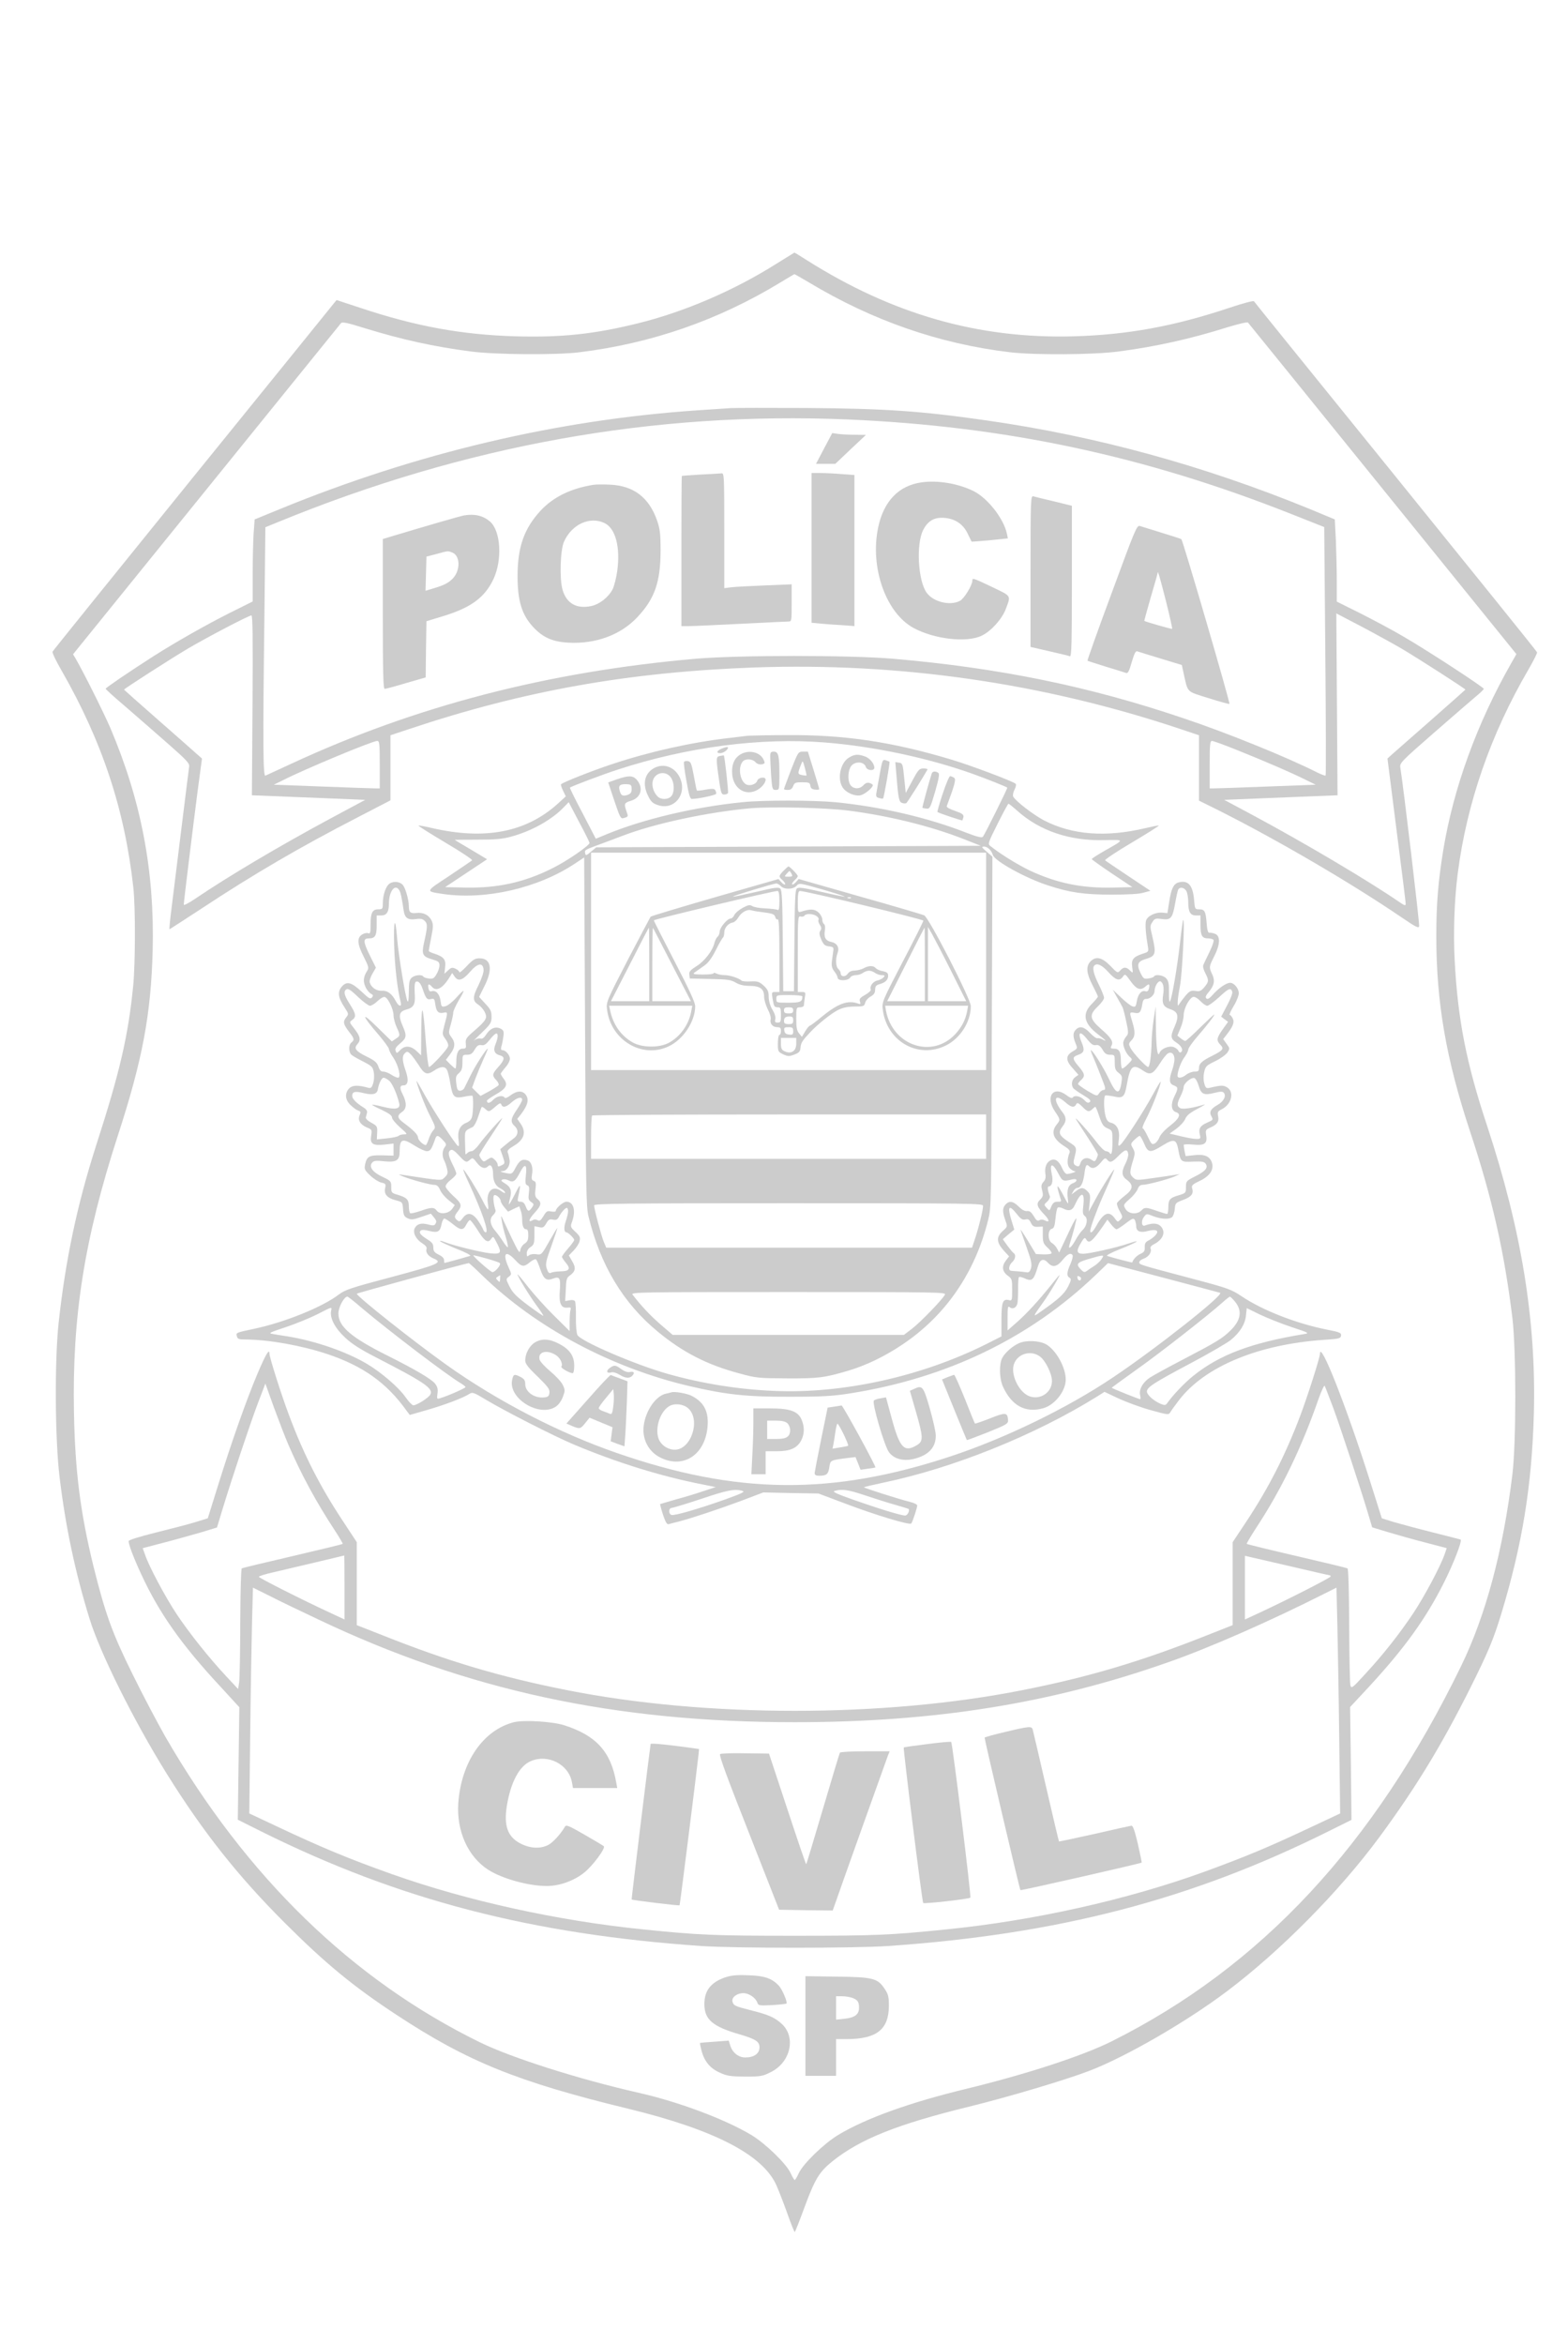<svg width="216" height="323" viewBox="0 0 216 323" fill="none" xmlns="http://www.w3.org/2000/svg">
<path d="M107.051 36.264C101.124 40.017 94.205 42.989 87.708 44.571C81.781 46.025 77.351 46.489 71.086 46.321C63.64 46.11 57.248 44.95 49.507 42.357L46.364 41.324L45.984 41.788C45.773 42.062 36.999 52.899 26.473 65.886C15.968 78.874 7.299 89.605 7.235 89.753C7.172 89.9 7.742 91.081 8.501 92.388C14.091 102.15 17.192 111.532 18.373 122.285C18.668 125.004 18.647 132.679 18.352 135.736C17.656 142.694 16.538 147.564 13.205 157.874C10.631 165.928 9.028 173.475 8.079 182.162C7.509 187.433 7.573 198.164 8.206 203.435C9.028 210.266 10.357 216.549 12.34 222.959C13.816 227.723 18.436 237 22.95 244.253C27.97 252.307 32.717 258.316 39.234 264.831C44.803 270.397 48.684 273.601 54.633 277.502C64.399 283.932 71.276 286.715 86.548 290.426C98.339 293.293 105.068 296.751 106.945 300.947C107.262 301.663 107.937 303.392 108.443 304.805C108.949 306.239 109.413 307.398 109.477 307.398C109.54 307.398 110.131 305.88 110.806 304.046C112.261 300.103 112.852 299.112 114.729 297.615C118.547 294.579 123.631 292.555 133.524 290.131C138.839 288.824 146.728 286.483 150.082 285.197C155.081 283.279 163.456 278.45 169.067 274.213C176.365 268.71 184.444 260.551 189.949 253.108C194.991 246.277 198.534 240.458 202.5 232.552C204.989 227.576 205.727 225.805 206.803 222.284C209.714 212.691 211.022 204.616 211.296 194.707C211.634 181.93 209.609 169.47 204.863 155.07C201.994 146.446 200.813 140.374 200.391 132.299C200.18 128.504 200.349 123.824 200.813 120.282C202.057 110.625 205.348 101.117 210.558 92.198C211.254 90.997 211.781 89.942 211.739 89.837C211.718 89.711 202.943 78.853 192.27 65.654C181.596 52.477 172.8 41.598 172.737 41.492C172.674 41.387 171.218 41.767 169.467 42.357C161.705 44.95 155.334 46.11 147.867 46.321C134.789 46.679 122.934 43.285 111.122 35.821C110.236 35.252 109.477 34.788 109.434 34.788C109.392 34.809 108.338 35.463 107.051 36.264ZM111.438 38.899C120.213 44.17 129.41 47.354 139.113 48.513C142.467 48.914 150.673 48.872 154.09 48.408C159.131 47.754 163.983 46.679 169.003 45.098C170.522 44.634 171.83 44.318 171.914 44.423C171.999 44.507 180.352 54.838 190.477 67.341L208.892 90.09L208.217 91.271C203.449 99.641 200.243 108.454 198.809 117.119C198.113 121.441 197.859 124.456 197.859 128.926C197.859 138.097 199.209 145.835 202.5 155.807C205.559 165 207.246 172.527 208.343 181.55C208.87 185.957 208.87 198.712 208.343 203.035C207.056 213.576 204.673 222.474 201.277 229.452C189.274 254.12 173.728 270.839 153.162 281.128C149.175 283.131 141.349 285.682 133.102 287.685C125.402 289.54 119.285 291.733 115.467 294.031C113.506 295.212 110.595 298.037 110.025 299.323C109.793 299.829 109.561 300.23 109.477 300.23C109.392 300.23 109.16 299.829 108.928 299.323C108.359 298.037 105.448 295.212 103.486 294.031C99.9 291.881 93.509 289.477 88.003 288.233C79.734 286.357 70.453 283.405 66.108 281.276C48.537 272.674 33.94 258.505 22.781 239.193C21.727 237.338 19.66 233.437 18.246 230.549C15.441 224.877 14.513 222.284 12.867 215.685C11.074 208.348 10.336 202.613 10.188 194.496C9.935 181.276 11.623 170.629 16.221 156.44C19.638 145.94 20.799 139.721 21.031 130.887C21.305 119.965 19.449 110.246 15.188 100.231C14.238 98.039 11.517 92.599 10.441 90.744L10.062 90.111L28.392 67.467C38.475 55.007 46.828 44.697 46.955 44.529C47.123 44.297 47.693 44.402 50.33 45.224C55.329 46.763 59.801 47.754 64.863 48.408C68.196 48.851 76.697 48.914 79.84 48.513C89.775 47.291 98.972 44.086 107.473 38.92C108.527 38.288 109.392 37.761 109.434 37.761C109.456 37.74 110.363 38.267 111.438 38.899Z" fill="#CCCCCC"/>
<path d="M100.617 56.209C100.09 56.251 98.107 56.377 96.188 56.504C76.781 57.811 57.396 62.386 38.475 70.145L35.079 71.536L34.931 73.56C34.868 74.678 34.805 77.208 34.805 79.211V82.837L31.641 84.418C28.371 86.063 24.173 88.445 21.094 90.406C17.55 92.683 14.555 94.728 14.555 94.855C14.555 94.939 15.82 96.078 17.36 97.385C18.879 98.713 21.494 100.969 23.161 102.445C25.798 104.764 26.156 105.165 26.051 105.628C26.009 105.924 25.481 110.098 24.891 114.905C24.3 119.712 23.688 124.625 23.541 125.805C23.393 127.007 23.309 127.977 23.351 127.977C23.393 127.977 25.334 126.712 27.696 125.173C34.91 120.408 41.302 116.676 49.317 112.544L53.789 110.225V105.755V101.264L56.384 100.4C72.162 95.129 86.59 92.557 103.971 91.924C123.926 91.228 143.691 94.075 162.591 100.4L165.164 101.264V105.755V110.267L167.759 111.553C175.795 115.58 186.195 121.652 193.113 126.375C195.033 127.682 195.455 127.893 195.497 127.555C195.56 127.134 193.345 108.433 192.902 105.713C192.797 105.101 192.987 104.891 197.48 100.969C200.074 98.713 202.69 96.436 203.302 95.93C203.892 95.445 204.398 94.96 204.398 94.876C204.398 94.644 196.53 89.521 193.324 87.665C191.827 86.78 189.127 85.346 187.376 84.461L184.148 82.858V80.033C184.148 78.494 184.085 75.943 184.022 74.383L183.874 71.536L180.478 70.124C165.755 64.094 150.968 60.046 135.844 57.895C126.752 56.588 121.859 56.272 111.059 56.188C105.848 56.166 101.145 56.166 100.617 56.209ZM116.754 57.769C138.438 58.697 157.613 62.766 177.841 70.777L182.419 72.591L182.566 89.647C182.651 99.029 182.672 106.746 182.609 106.809C182.545 106.872 182.018 106.662 181.406 106.366C177.377 104.321 169.13 100.969 163.16 98.966C150.124 94.538 137.7 91.987 122.977 90.722C116.944 90.216 101.904 90.216 95.871 90.722C75.516 92.493 57.227 97.237 40.078 105.207C38.285 106.029 36.682 106.767 36.556 106.83C36.239 106.957 36.197 102.55 36.429 84.418L36.556 72.612L38.264 71.916C64.104 61.311 90.049 56.651 116.754 57.769ZM193.113 89.352C195.349 90.68 201.867 94.855 201.867 94.981C201.867 95.002 199.758 96.858 197.205 99.114C194.632 101.37 192.227 103.478 191.827 103.836L191.13 104.469L192.375 114.273C193.071 119.67 193.641 124.245 193.641 124.456C193.641 124.772 193.514 124.751 192.755 124.224C188.388 121.23 179.655 116.065 172.547 112.249L168.645 110.161L170.121 110.098C170.944 110.056 174.445 109.93 177.926 109.782L184.254 109.529L184.17 97.005L184.085 84.482L187.439 86.232C189.274 87.201 191.848 88.614 193.113 89.352ZM34.784 97.132L34.699 109.529L41.027 109.782C44.508 109.93 48.031 110.056 48.832 110.098L50.309 110.161L45.352 112.818C38.475 116.529 31.514 120.64 26.852 123.803C26.009 124.372 25.312 124.73 25.312 124.604C25.312 124.245 26.536 114.273 27.19 109.213L27.823 104.469L27.105 103.836C26.726 103.478 24.3 101.37 21.748 99.114C19.174 96.858 17.086 95.002 17.086 94.981C17.086 94.855 23.604 90.68 25.84 89.352C28.561 87.75 34.277 84.756 34.636 84.756C34.805 84.756 34.847 87.939 34.784 97.132ZM52.312 105.312V108.58H51.743C51.406 108.58 48.136 108.475 44.444 108.327L37.716 108.074L38.96 107.463C41.934 105.945 51.258 102.065 51.954 102.044C52.27 102.044 52.312 102.339 52.312 105.312ZM170.374 103.288C173.981 104.722 178.221 106.556 179.993 107.463L181.238 108.074L174.509 108.327C170.817 108.475 167.548 108.58 167.231 108.58H166.641V105.312C166.641 102.571 166.683 102.044 166.957 102.044C167.126 102.044 168.666 102.592 170.374 103.288Z" fill="#CCCCCC"/>
<path d="M113.527 61.754L112.409 63.883H113.738H115.067L117.176 61.88L119.285 59.898L117.703 59.877C116.838 59.877 115.784 59.814 115.383 59.751L114.645 59.645L113.527 61.754Z" fill="#CCCCCC"/>
<path d="M96.504 65.359C95.112 65.443 93.952 65.528 93.93 65.549C93.888 65.549 93.867 70.208 93.867 75.901V86.232H94.88C95.428 86.232 98.634 86.084 101.988 85.915C105.363 85.747 108.316 85.599 108.591 85.599C109.055 85.599 109.055 85.557 109.055 83.048V80.476L105.427 80.624C103.423 80.708 101.334 80.813 100.786 80.876L99.773 81.003V73.076C99.773 65.654 99.752 65.148 99.415 65.19C99.204 65.211 97.896 65.296 96.504 65.359Z" fill="#CCCCCC"/>
<path d="M111.797 75.458V85.768L113.126 85.894C113.843 85.958 115.172 86.063 116.079 86.105L117.703 86.232V75.816V65.422L115.973 65.296C115.003 65.211 113.674 65.148 113.02 65.148H111.797V75.458Z" fill="#CCCCCC"/>
<path d="M126.942 66.434C123.799 66.877 121.732 69.028 120.973 72.633C119.813 78.136 122.028 84.418 125.845 86.485C128.735 88.045 133.207 88.551 135.253 87.539C136.561 86.906 138.038 85.241 138.565 83.849C139.261 81.973 139.367 82.141 136.688 80.855C134.03 79.59 133.945 79.569 133.945 79.97C133.945 80.602 132.806 82.458 132.237 82.753C130.866 83.47 128.545 82.9 127.638 81.614C126.457 79.949 126.183 74.91 127.174 72.991C127.828 71.726 128.693 71.22 130.085 71.326C131.562 71.431 132.701 72.19 133.313 73.518C133.587 74.066 133.819 74.551 133.84 74.594C133.861 74.615 135 74.53 136.371 74.404L138.839 74.151L138.713 73.539C138.291 71.452 136.055 68.585 134.072 67.615C131.963 66.582 129.157 66.118 126.942 66.434Z" fill="#CCCCCC"/>
<path d="M81.738 66.772C78.68 67.257 76.233 68.437 74.503 70.293C72.204 72.759 71.297 75.332 71.297 79.359C71.297 82.753 71.888 84.672 73.427 86.337C74.777 87.792 76.085 88.382 78.279 88.509C82.034 88.72 85.493 87.455 87.792 85.009C90.197 82.458 90.998 80.139 90.998 75.795C90.998 73.497 90.914 72.844 90.513 71.684C89.416 68.522 87.286 66.898 84.059 66.751C83.13 66.708 82.097 66.708 81.738 66.772ZM83.32 72.064C84.797 72.802 85.472 75.374 85.029 78.621C84.902 79.569 84.607 80.708 84.396 81.151C83.805 82.268 82.603 83.217 81.443 83.47C79.418 83.891 78.047 83.111 77.498 81.235C77.055 79.738 77.182 75.774 77.688 74.615C78.764 72.19 81.295 71.052 83.32 72.064Z" fill="#CCCCCC"/>
<path d="M141.961 78.684V89.099L144.534 89.689C145.948 90.006 147.234 90.322 147.382 90.385C147.614 90.47 147.656 88.572 147.656 80.075V69.66L145.188 69.049C143.817 68.733 142.53 68.416 142.341 68.353C141.982 68.269 141.961 68.859 141.961 78.684Z" fill="#CCCCCC"/>
<path d="M63.914 70.988C63.429 71.073 58.535 72.485 54.485 73.708L52.734 74.235V84.566C52.734 92.662 52.798 94.876 52.987 94.876C53.135 94.876 54.464 94.518 55.941 94.075L58.641 93.295L58.683 89.415L58.746 85.557L60.961 84.882C64.884 83.702 66.783 82.289 67.985 79.738C69.23 77.06 68.977 73.076 67.479 71.811C66.53 71.009 65.348 70.735 63.914 70.988ZM62.29 76.091C63.408 76.512 63.45 78.515 62.395 79.654C61.784 80.286 61.172 80.602 59.737 81.024L58.62 81.361L58.683 79L58.746 76.66L60.117 76.301C61.805 75.838 61.678 75.859 62.29 76.091Z" fill="#CCCCCC"/>
<path d="M153.162 81.615C151.263 86.717 149.766 90.934 149.808 90.997C149.85 91.039 151.01 91.397 152.339 91.819C153.689 92.22 154.934 92.62 155.124 92.684C155.377 92.768 155.546 92.452 155.904 91.187C156.263 89.964 156.453 89.605 156.685 89.711C156.853 89.774 158.309 90.217 159.891 90.702L162.802 91.587L163.034 92.662C163.667 95.488 163.371 95.171 166.451 96.141C167.97 96.626 169.278 96.985 169.362 96.942C169.51 96.9 162.971 74.488 162.738 74.257C162.717 74.214 161.515 73.835 160.081 73.392C158.646 72.949 157.275 72.528 157.022 72.443C156.6 72.317 156.368 72.907 153.162 81.615ZM160.608 82.753C161.135 84.841 161.515 86.569 161.473 86.612C161.431 86.675 157.824 85.642 157.634 85.515C157.613 85.494 158.013 84.039 158.52 82.268C159.047 80.497 159.469 79 159.469 78.916C159.469 78.431 159.764 79.443 160.608 82.753Z" fill="#CCCCCC"/>
<path d="M103.043 101.328C102.705 101.37 101.503 101.517 100.406 101.644C95.238 102.234 89.416 103.541 84.291 105.249C81.548 106.156 77.562 107.737 77.287 108.011C77.224 108.074 77.351 108.454 77.562 108.897L77.941 109.677L76.887 110.646C72.499 114.631 66.825 115.728 59.505 114.041C58.535 113.809 57.691 113.661 57.649 113.704C57.607 113.767 59.294 114.821 61.383 116.065C63.492 117.309 65.138 118.405 65.032 118.49C64.948 118.574 63.492 119.544 61.847 120.661C58.514 122.854 58.556 122.748 61.066 123.128C66.952 123.971 74.144 122.306 79.207 118.932L80.473 118.089L80.599 142.061C80.705 163.672 80.747 166.181 81.063 167.509C82.709 174.256 85.831 179.463 90.619 183.406C94.057 186.252 97.432 187.981 101.883 189.162C104.182 189.794 104.52 189.815 108.422 189.836C112.725 189.857 113.548 189.752 116.838 188.782C119.306 188.044 121.859 186.821 124.242 185.219C130.212 181.255 134.304 175.331 136.118 168.036C136.561 166.265 136.561 165.843 136.624 142.103L136.709 117.984L135.907 117.288C135.211 116.697 135.169 116.613 135.548 116.592C136.034 116.592 136.561 117.098 136.772 117.752C137.025 118.595 141.307 120.956 144.387 121.947C147.403 122.938 149.365 123.212 153.141 123.212C155.355 123.212 156.959 123.128 157.549 122.938L158.477 122.685L155.44 120.661C153.773 119.544 152.318 118.574 152.234 118.49C152.149 118.405 153.773 117.309 155.883 116.065C157.971 114.821 159.659 113.767 159.616 113.704C159.574 113.661 158.73 113.83 157.76 114.062C152.297 115.348 147.698 114.99 143.817 112.987C142.341 112.207 139.978 110.393 139.577 109.719C139.493 109.55 139.556 109.15 139.746 108.77C139.936 108.412 140.02 108.032 139.915 107.948C139.556 107.61 133.755 105.418 130.992 104.596C122.913 102.171 116.311 101.18 108.422 101.243C105.806 101.243 103.402 101.306 103.043 101.328ZM113.611 102.255C120.466 102.803 127.912 104.406 134.051 106.598C136.076 107.336 138.628 108.348 138.755 108.475C138.839 108.538 135.675 114.884 135.401 115.243C135.253 115.411 134.62 115.264 133.144 114.695C127.849 112.607 121.289 111.089 115.024 110.478C112.008 110.204 105.195 110.183 102.305 110.478C95.723 111.131 88.594 112.818 83.552 114.905L82.076 115.517L80.262 112.017C79.249 110.119 78.469 108.517 78.511 108.475C78.68 108.306 83.025 106.662 85.113 105.987C94.711 102.867 104.709 101.559 113.611 102.255ZM81.211 116.086C81.211 116.444 78.11 118.595 76.043 119.607C72.225 121.526 68.534 122.327 64.125 122.242L61.319 122.179L64.209 120.261L67.099 118.342L64.884 117.014C63.64 116.297 62.648 115.685 62.648 115.664C62.648 115.664 64.041 115.643 65.77 115.643C68.154 115.643 69.209 115.559 70.348 115.243C73.216 114.484 76.064 112.881 77.709 111.131L78.342 110.478L79.755 113.177C80.557 114.652 81.19 115.96 81.211 116.086ZM140.105 111.637C143.227 114.442 147.361 115.833 152.17 115.707C154.976 115.643 154.976 115.58 152.149 117.182C151.2 117.731 150.398 118.237 150.398 118.321C150.398 118.384 151.664 119.291 153.204 120.324L155.988 122.179L153.352 122.242C149.027 122.348 145.568 121.631 141.834 119.881C140.21 119.101 137.805 117.625 136.413 116.508C136.055 116.234 136.118 116.065 137.426 113.451C138.185 111.933 138.86 110.689 138.923 110.689C138.987 110.689 139.514 111.11 140.105 111.637ZM116.859 111.637C122.47 112.354 128.25 113.788 132.806 115.58L135.105 116.487L108.612 116.592L82.139 116.697L81.401 117.309C80.789 117.836 80.684 117.857 80.62 117.562C80.515 117.077 80.515 117.077 82.076 116.487C82.814 116.213 84.481 115.601 85.746 115.116C90.176 113.408 97.516 111.848 103.359 111.321C106.397 111.068 113.674 111.237 116.859 111.637ZM135.844 132.405V147.374H108.633H81.422V132.405V117.435H108.633H135.844V132.405ZM135.844 156.545V159.602H108.633H81.422V156.693C81.422 155.091 81.485 153.699 81.57 153.636C81.633 153.552 93.888 153.488 108.78 153.488H135.844V156.545ZM135.422 166.075C135.422 166.644 134.831 169.027 134.346 170.503L133.903 171.831H108.717H83.51L83.173 171.03C82.835 170.208 81.844 166.497 81.844 166.012C81.844 165.759 86.084 165.717 108.633 165.717C134.009 165.717 135.422 165.738 135.422 166.075ZM130.169 178.304C129.811 178.999 126.816 182.078 125.677 182.963L124.516 183.849H108.591H92.665L90.998 182.415C89.564 181.171 88.362 179.885 87.138 178.304C86.864 177.966 87.919 177.945 108.612 177.945C129.284 177.945 130.359 177.966 130.169 178.304Z" fill="#CCCCCC"/>
<path d="M99.436 103.099C98.74 103.373 98.613 103.731 99.204 103.731C99.478 103.731 99.879 103.541 100.09 103.31C100.512 102.846 100.259 102.761 99.436 103.099Z" fill="#CCCCCC"/>
<path d="M101.967 103.921C101.124 104.448 100.744 105.376 100.87 106.704C101.06 108.538 102.537 109.571 104.077 108.918C104.794 108.622 105.469 107.863 105.469 107.378C105.469 106.915 104.456 107.062 104.309 107.526C104.161 108.032 103.233 108.306 102.748 108.011C101.904 107.484 101.651 105.671 102.305 104.891C102.663 104.448 103.655 104.49 104.077 104.975C104.288 105.207 104.604 105.312 104.942 105.27C105.385 105.165 105.406 105.101 105.195 104.638C104.71 103.562 103.128 103.204 101.967 103.921Z" fill="#CCCCCC"/>
<path d="M106.102 104.216C106.102 104.617 106.165 105.797 106.228 106.852C106.376 108.707 106.397 108.791 106.861 108.791C107.346 108.791 107.367 108.749 107.367 106.809C107.367 104.09 107.241 103.52 106.608 103.52C106.165 103.52 106.102 103.626 106.102 104.216Z" fill="#CCCCCC"/>
<path d="M108.97 106.029C108.443 107.421 108 108.602 108 108.665C108 108.749 108.232 108.791 108.527 108.791C108.907 108.791 109.118 108.644 109.266 108.264C109.434 107.8 109.582 107.737 110.51 107.737C111.438 107.737 111.565 107.8 111.628 108.201C111.67 108.559 111.86 108.707 112.282 108.749C112.598 108.791 112.852 108.749 112.852 108.686C112.852 108.602 112.493 107.421 112.071 106.029L111.291 103.52H110.637C109.962 103.52 109.941 103.563 108.97 106.029ZM111.101 106.809C111.08 106.83 110.784 106.809 110.468 106.746C109.856 106.62 109.856 106.535 110.384 105.207C110.573 104.701 110.595 104.743 110.869 105.734C111.016 106.303 111.122 106.788 111.101 106.809Z" fill="#CCCCCC"/>
<path d="M99.204 104.111C98.656 104.195 98.635 104.385 98.93 106.577C99.309 109.297 99.352 109.424 99.774 109.424C99.984 109.424 100.217 109.339 100.28 109.234C100.385 109.086 99.816 104.089 99.71 104.047C99.689 104.026 99.457 104.068 99.204 104.111Z" fill="#CCCCCC"/>
<path d="M116.944 104.343C115.763 105.059 115.299 107.252 116.079 108.454C116.564 109.192 117.767 109.698 118.547 109.529C119.117 109.403 120.235 108.496 120.235 108.138C120.235 108.053 120.045 107.906 119.792 107.843C119.496 107.737 119.222 107.843 118.948 108.138C118.442 108.686 117.682 108.707 117.218 108.201C116.796 107.737 116.754 106.514 117.113 105.734C117.513 104.828 119.011 104.764 119.285 105.65C119.454 106.135 120.445 106.219 120.445 105.734C120.445 105.165 119.813 104.406 119.138 104.174C118.21 103.837 117.682 103.879 116.944 104.343Z" fill="#CCCCCC"/>
<path d="M121.205 106.514C121.015 107.589 120.804 108.77 120.741 109.128C120.635 109.677 120.699 109.803 121.099 109.909C121.374 109.993 121.627 110.014 121.648 109.972C121.774 109.866 122.618 104.975 122.534 104.912C122.492 104.87 122.238 104.785 122.006 104.701C121.585 104.574 121.542 104.701 121.205 106.514Z" fill="#CCCCCC"/>
<path d="M94.226 104.933C94.162 105.017 94.31 106.219 94.563 107.568C94.901 109.529 95.07 110.056 95.323 110.035C96.272 110.014 98.592 109.508 98.656 109.318C98.677 109.192 98.634 108.981 98.529 108.833C98.402 108.601 98.107 108.601 97.221 108.749C96.588 108.875 96.04 108.918 95.998 108.875C95.956 108.833 95.766 107.927 95.576 106.851C95.259 105.144 95.154 104.891 94.774 104.827C94.521 104.785 94.289 104.827 94.226 104.933Z" fill="#CCCCCC"/>
<path d="M123.483 106.725C123.736 109.93 123.841 110.457 124.263 110.583C124.474 110.668 124.748 110.668 124.854 110.604C125.002 110.499 127.195 107.02 127.765 105.987C127.807 105.903 127.575 105.839 127.216 105.839C126.647 105.839 126.499 105.987 125.677 107.526L124.77 109.213L124.559 107.168C124.369 105.207 124.327 105.101 123.841 105.038L123.335 104.954L123.483 106.725Z" fill="#CCCCCC"/>
<path d="M90.155 105.755C88.784 106.472 88.446 107.99 89.29 109.635C89.649 110.394 89.923 110.647 90.619 110.878C92.939 111.68 94.774 109.255 93.593 106.978C92.876 105.608 91.442 105.102 90.155 105.755ZM92.37 107.02C92.918 107.716 92.96 109.129 92.454 109.677C92.032 110.141 91.062 110.162 90.598 109.698C89.796 108.897 89.627 107.547 90.281 106.894C90.893 106.282 91.842 106.346 92.37 107.02Z" fill="#CCCCCC"/>
<path d="M128.356 106.514C128.039 107.463 127.006 111.216 127.069 111.258C127.09 111.279 127.343 111.342 127.617 111.363C128.081 111.427 128.166 111.258 128.82 109.023C129.347 107.168 129.453 106.556 129.242 106.43C128.862 106.177 128.461 106.219 128.356 106.514Z" fill="#CCCCCC"/>
<path d="M84.966 107.336L83.784 107.758L84.628 110.288C85.409 112.607 85.514 112.797 85.915 112.67C86.569 112.481 86.569 112.481 86.295 111.722C85.936 110.689 85.999 110.562 86.906 110.288C88.32 109.866 88.699 108.496 87.687 107.357C87.159 106.788 86.569 106.788 84.966 107.336ZM87.012 108.665C87.012 109.149 86.885 109.318 86.421 109.487C85.746 109.698 85.514 109.571 85.324 108.749C85.177 108.137 85.472 107.948 86.484 108.011C86.927 108.053 87.012 108.159 87.012 108.665Z" fill="#CCCCCC"/>
<path d="M129.853 109.339C129.41 110.668 129.094 111.806 129.136 111.827C129.347 111.996 132.511 113.05 132.574 112.987C132.595 112.945 132.68 112.713 132.722 112.502C132.764 112.186 132.532 112.017 131.562 111.68C130.845 111.448 130.36 111.174 130.423 111.026C131.562 107.948 131.731 107.294 131.414 107.104C131.245 106.999 130.992 106.894 130.887 106.894C130.76 106.894 130.296 107.99 129.853 109.339Z" fill="#CCCCCC"/>
<path d="M107.937 119.923C107.241 120.64 107.241 120.745 107.831 121.251C108.063 121.483 108.211 121.715 108.148 121.8C108.063 121.863 107.831 121.736 107.62 121.483L107.241 121.062L98.508 123.571C93.698 124.962 89.712 126.164 89.627 126.248C89.564 126.332 88.151 129.01 86.484 132.194C83.595 137.781 83.489 138.034 83.616 138.983C84.101 143.22 88.404 145.835 92.074 144.127C94.099 143.199 95.766 140.69 95.766 138.582C95.766 138.076 94.964 136.326 92.918 132.383C91.357 129.369 90.07 126.839 90.07 126.754C90.07 126.607 106.481 122.706 107.114 122.706C107.283 122.706 107.367 123.128 107.367 124.098C107.367 125.067 107.304 125.426 107.135 125.32C106.988 125.236 106.249 125.152 105.469 125.11C104.688 125.089 103.866 124.941 103.634 124.793C103.275 124.583 103.064 124.625 102.284 125.046C101.777 125.32 101.271 125.763 101.145 126.037C101.039 126.29 100.807 126.501 100.659 126.501C100.195 126.501 99.141 127.766 99.141 128.293C99.141 128.546 99.014 128.884 98.845 129.01C98.698 129.137 98.508 129.516 98.424 129.832C98.192 130.908 97.052 132.383 95.956 133.058C95.091 133.606 94.901 133.817 94.964 134.239L95.027 134.766L97.812 134.829C100.216 134.871 100.681 134.935 101.356 135.335C101.862 135.63 102.474 135.778 103.212 135.778C104.688 135.778 105.258 136.179 105.258 137.233C105.258 137.675 105.49 138.456 105.764 139.004C106.059 139.552 106.228 140.142 106.165 140.395C106.017 140.964 106.439 141.47 107.072 141.47C107.473 141.47 107.578 141.576 107.578 141.998C107.578 142.293 107.494 142.525 107.367 142.525C107.262 142.525 107.156 143.052 107.156 143.684C107.156 144.802 107.177 144.865 107.874 145.202C108.527 145.497 108.696 145.519 109.413 145.244C110.088 144.991 110.236 144.823 110.278 144.254C110.341 143.6 110.531 143.305 111.67 142.103C112.62 141.091 114.455 139.615 115.383 139.13C116.1 138.772 116.691 138.645 117.703 138.624C118.969 138.624 119.053 138.582 119.18 138.118C119.243 137.823 119.581 137.444 119.918 137.254C120.382 137.001 120.551 136.748 120.551 136.305C120.572 135.82 120.699 135.673 121.163 135.546C121.964 135.314 122.344 134.956 122.344 134.386C122.344 134.007 122.196 133.88 121.606 133.754C121.205 133.691 120.783 133.501 120.635 133.332C120.319 132.953 119.644 132.974 118.969 133.353C118.674 133.522 118.146 133.648 117.766 133.67C117.324 133.67 116.986 133.817 116.775 134.112C116.438 134.597 115.805 134.534 115.805 134.028C115.805 133.859 115.657 133.606 115.488 133.459C115.13 133.164 115.066 132.067 115.383 131.245C115.657 130.507 115.32 129.896 114.518 129.727C113.738 129.579 113.463 129.094 113.632 128.146C113.695 127.703 113.653 127.345 113.506 127.26C113.379 127.176 113.274 126.902 113.274 126.628C113.274 126.375 113.041 125.932 112.767 125.679C112.24 125.173 111.628 125.152 110.384 125.552C109.92 125.7 109.899 125.658 109.899 124.203C109.899 123.149 109.983 122.706 110.173 122.706C110.911 122.685 127.195 126.607 127.195 126.796C127.195 126.923 125.909 129.495 124.327 132.51C121.521 137.907 121.479 138.013 121.606 139.046C122.154 143.431 126.499 145.898 130.317 143.979C132.3 142.989 133.734 140.733 133.734 138.561C133.734 137.612 127.955 126.332 127.301 126.058C127.069 125.953 123.082 124.772 118.441 123.465L110.025 121.062L109.645 121.483C109.434 121.736 109.202 121.863 109.118 121.8C109.055 121.715 109.202 121.483 109.434 121.251C109.688 121.041 109.899 120.766 109.899 120.661C109.899 120.471 108.802 119.333 108.612 119.333C108.549 119.333 108.253 119.607 107.937 119.923ZM109.034 120.345C109.224 120.682 109.16 120.745 108.612 120.745C108.021 120.745 108.021 120.724 108.359 120.345C108.549 120.134 108.717 119.965 108.759 119.965C108.802 119.965 108.928 120.134 109.034 120.345ZM107.557 122.031C108.021 122.537 109.266 122.516 109.73 121.989C110.109 121.589 110.173 121.61 113.274 122.495C115.003 123.001 116.395 123.444 116.353 123.486C116.311 123.528 114.877 123.233 113.168 122.833C110.574 122.242 109.983 122.158 109.751 122.39C109.54 122.601 109.477 124.203 109.434 129.6L109.371 136.516H108.633H107.895L107.831 129.6C107.789 124.161 107.726 122.601 107.494 122.39C107.262 122.158 106.713 122.221 104.182 122.833C102.516 123.212 101.06 123.528 100.976 123.486C100.786 123.423 106.397 121.736 106.924 121.673C107.072 121.673 107.367 121.821 107.557 122.031ZM117.218 123.676C117.155 123.739 116.965 123.76 116.817 123.697C116.649 123.634 116.712 123.571 116.944 123.571C117.176 123.549 117.302 123.613 117.218 123.676ZM104.625 125.573C106.481 125.805 106.692 125.89 106.798 126.311C106.861 126.564 107.009 126.691 107.135 126.607C107.304 126.522 107.367 127.998 107.367 131.54V136.621H106.819C106.291 136.621 106.291 136.663 106.418 137.507C106.608 138.645 106.671 138.73 107.177 138.73C107.515 138.73 107.578 138.877 107.578 139.784C107.578 140.711 107.536 140.838 107.135 140.838C106.777 140.838 106.713 140.754 106.798 140.374C106.882 140.1 106.734 139.594 106.397 139.046C106.081 138.498 105.891 137.844 105.891 137.275C105.891 136.537 105.764 136.284 105.216 135.757C104.604 135.209 104.393 135.124 103.423 135.167C102.811 135.209 102.241 135.145 102.157 135.061C101.82 134.724 100.533 134.302 99.837 134.302C99.436 134.302 98.93 134.197 98.698 134.091C98.487 133.965 98.297 133.944 98.297 134.049C98.297 134.155 97.622 134.218 96.799 134.218C95.534 134.197 95.365 134.155 95.702 133.923C95.913 133.775 96.462 133.395 96.926 133.058C97.559 132.636 98.023 132.004 98.613 130.844C99.056 129.938 99.52 129.158 99.605 129.116C99.689 129.052 99.773 128.736 99.773 128.42C99.773 127.787 100.343 127.134 100.955 127.049C101.166 127.007 101.482 126.733 101.672 126.417C102.073 125.679 102.916 125.194 103.465 125.363C103.697 125.426 104.224 125.531 104.625 125.573ZM112.514 126.185C112.725 126.332 112.831 126.564 112.746 126.691C112.683 126.817 112.767 127.134 112.936 127.366C113.168 127.724 113.189 127.914 112.999 128.188C112.831 128.483 112.852 128.757 113.147 129.432C113.463 130.128 113.653 130.275 114.202 130.338C114.771 130.402 114.856 130.486 114.792 130.929C114.75 131.224 114.666 131.856 114.602 132.341C114.518 133.037 114.602 133.353 114.94 133.796C115.193 134.112 115.383 134.492 115.383 134.639C115.383 135.145 116.859 135.103 117.134 134.618C117.218 134.45 117.556 134.302 117.893 134.302C118.209 134.302 118.652 134.155 118.884 133.986C119.095 133.817 119.475 133.691 119.707 133.691C119.939 133.691 120.319 133.817 120.53 133.986C120.762 134.155 121.184 134.302 121.458 134.302C121.88 134.302 121.922 134.365 121.732 134.597C121.584 134.766 121.184 134.977 120.846 135.04C120.234 135.188 119.77 135.841 119.96 136.305C120.002 136.432 119.644 136.748 119.18 137.022C118.484 137.401 118.336 137.591 118.463 137.928C118.568 138.287 118.526 138.35 118.231 138.224C116.817 137.697 115.446 138.181 113.147 140.079C112.366 140.733 111.649 141.26 111.565 141.26C111.481 141.26 111.185 141.597 110.932 142.019L110.468 142.799L110.067 142.314C109.772 141.955 109.688 141.492 109.688 140.29C109.688 138.772 109.709 138.73 110.215 138.73C110.51 138.73 110.742 138.603 110.742 138.456C110.742 138.329 110.806 137.844 110.869 137.401C110.995 136.663 110.974 136.621 110.447 136.621H109.899V131.371C109.899 126.332 109.92 126.122 110.299 126.227C110.51 126.29 110.763 126.227 110.827 126.101C111.038 125.784 112.029 125.826 112.514 126.185ZM89.438 132.826V137.886H86.801H84.164L86.759 132.826C88.172 130.043 89.353 127.766 89.395 127.766C89.416 127.766 89.438 130.043 89.438 132.826ZM92.581 132.868L95.175 137.886H92.517H89.859V132.784C89.859 129.98 89.902 127.745 89.944 127.787C89.986 127.829 91.167 130.128 92.581 132.868ZM127.406 132.826V137.886H124.812H122.217L124.77 132.826C126.162 130.043 127.322 127.766 127.364 127.766C127.385 127.766 127.406 130.043 127.406 132.826ZM131.013 133.712L133.102 137.886H130.465H127.828V132.763V127.661L128.377 128.61C128.672 129.137 129.874 131.435 131.013 133.712ZM110.531 137.233C110.531 137.971 110.257 138.097 108.612 138.097C106.966 138.097 106.945 138.097 106.945 137.57C106.945 137.043 106.966 137.043 108.738 137.043C109.73 137.043 110.531 137.127 110.531 137.233ZM95.217 139.299C94.88 141.154 93.677 142.799 92.095 143.642C90.745 144.338 88.383 144.296 87.096 143.537C85.514 142.609 84.459 141.091 84.059 139.193L83.911 138.519H89.648H95.365L95.217 139.299ZM133.228 139.257C132.996 140.48 132.49 141.449 131.604 142.419C128.419 145.856 122.956 144.022 122.049 139.193L121.943 138.519H127.638H133.355L133.228 139.257ZM109.266 139.151C109.266 139.489 109.118 139.573 108.633 139.573C108.148 139.573 108 139.489 108 139.151C108 138.814 108.148 138.73 108.633 138.73C109.118 138.73 109.266 138.814 109.266 139.151ZM109.266 140.522C109.266 140.964 109.16 141.049 108.633 141.049C108.169 141.049 108 140.943 108 140.669C108 140.142 108.19 139.995 108.781 139.995C109.16 139.995 109.266 140.1 109.266 140.522ZM109.266 142.019C109.266 142.483 109.181 142.546 108.696 142.483C108.274 142.44 108.084 142.293 108.042 141.934C107.979 141.534 108.063 141.47 108.612 141.47C109.181 141.47 109.266 141.555 109.266 142.019ZM109.688 143.748C109.688 144.76 108.991 145.202 108.106 144.802C107.684 144.612 107.578 144.422 107.578 143.748V142.946H108.633H109.688V143.748Z" fill="#CCCCCC"/>
<path d="M53.494 121.842C53.051 122.327 52.734 123.423 52.734 124.435C52.734 125.173 52.692 125.236 52.102 125.236C51.3 125.236 51.047 125.721 51.047 127.345C51.047 128.483 51.005 128.631 50.709 128.525C50.52 128.441 50.14 128.546 49.866 128.715C49.149 129.179 49.212 130.022 50.119 131.793C50.794 133.143 50.836 133.332 50.562 133.733C50.056 134.534 49.992 135.188 50.351 135.926C50.52 136.326 50.857 136.727 51.089 136.853C51.406 137.022 51.448 137.127 51.237 137.38C51.026 137.633 50.815 137.528 49.887 136.642C48.431 135.272 47.778 135.082 47.081 135.883C46.47 136.621 46.554 137.338 47.44 138.709C48.052 139.636 48.052 139.657 47.672 140.142C47.208 140.733 47.292 141.07 48.115 142.145C48.811 143.031 48.853 143.221 48.41 143.579C47.988 143.916 48.01 144.928 48.431 145.287C48.6 145.434 49.338 145.856 50.056 146.214C51.237 146.826 51.363 146.952 51.49 147.69C51.574 148.133 51.532 148.808 51.406 149.208C51.216 149.799 51.089 149.904 50.752 149.82C49.338 149.419 48.558 149.44 48.115 149.883C47.461 150.537 47.524 151.506 48.326 152.223C48.663 152.561 49.149 152.898 49.359 152.961C49.697 153.067 49.718 153.172 49.549 153.573C49.233 154.247 49.613 154.88 50.541 155.28C51.237 155.554 51.258 155.618 51.131 156.398C50.941 157.536 51.342 157.81 52.945 157.642L54.211 157.494V158.337V159.16L52.629 159.118C50.857 159.075 50.52 159.265 50.288 160.404C50.161 161.015 50.245 161.184 51.005 161.901C51.49 162.364 52.165 162.786 52.524 162.87C53.114 162.997 53.178 163.06 53.051 163.65C52.861 164.473 53.367 165.021 54.549 165.316C55.434 165.548 55.456 165.569 55.519 166.518C55.582 167.361 55.666 167.551 56.152 167.783C56.637 168.015 56.911 167.994 58.05 167.593L59.358 167.15L59.738 167.614C60.16 168.141 60.181 168.247 59.949 168.605C59.822 168.795 59.59 168.816 58.999 168.647C58.05 168.394 57.459 168.542 57.143 169.132C56.827 169.744 57.27 170.671 58.156 171.219C58.62 171.515 58.831 171.789 58.767 171.979C58.578 172.442 58.978 173.012 59.695 173.307C61.066 173.876 60.476 174.129 53.937 175.879C48.368 177.355 47.545 177.629 46.681 178.282C44.424 180.011 39.256 182.099 35.121 182.984C32.442 183.553 32.506 183.532 32.632 184.038C32.717 184.418 32.906 184.481 33.834 184.481C37.02 184.502 41.534 185.303 45.078 186.484C50.013 188.129 53.283 190.469 56.004 194.285L56.447 194.875L58.788 194.201C61.151 193.526 63.851 192.514 64.674 191.966C65.074 191.713 65.285 191.776 66.888 192.746C69.441 194.285 76.296 197.785 78.996 198.923C84.903 201.411 90.999 203.309 96.694 204.426L98.592 204.806L96.799 205.396C95.829 205.733 94.12 206.239 93.024 206.534C91.927 206.851 90.978 207.125 90.935 207.146C90.914 207.188 91.083 207.842 91.336 208.622C91.695 209.697 91.885 209.992 92.138 209.908C92.349 209.845 92.918 209.697 93.445 209.571C95.365 209.064 98.909 207.884 101.988 206.745L105.152 205.544L108.949 205.628L112.746 205.691L116.501 207.104C120.614 208.664 125.297 210.077 125.529 209.824C125.698 209.634 126.352 207.673 126.352 207.336C126.352 207.209 125.909 206.977 125.36 206.851C123.778 206.45 118.927 204.911 119.011 204.827C119.053 204.785 120.213 204.51 121.606 204.215C131.267 202.212 142.531 197.679 151.116 192.345L152.149 191.692L154.069 192.598C155.124 193.083 157.106 193.821 158.477 194.201C160.819 194.854 160.988 194.875 161.199 194.538C161.304 194.327 161.852 193.568 162.401 192.851C165.966 188.192 173.349 185.135 182.461 184.523C184.465 184.397 184.676 184.333 184.739 183.954C184.781 183.574 184.592 183.469 182.841 183.132C178.58 182.288 173.876 180.454 170.986 178.493C169.615 177.587 169.13 177.397 164.342 176.132C156.938 174.171 156.938 174.171 156.938 173.855C156.938 173.686 157.212 173.454 157.549 173.349C158.245 173.096 158.688 172.442 158.499 171.957C158.414 171.747 158.604 171.536 159.026 171.325C160.27 170.671 160.629 169.617 159.87 168.858C159.448 168.436 158.688 168.415 157.697 168.795C157.254 168.964 157.17 168.141 157.57 167.614C157.929 167.129 157.95 167.129 158.836 167.488C159.933 167.909 161.03 167.973 161.452 167.635C161.62 167.488 161.789 166.982 161.831 166.518C161.895 165.696 161.937 165.653 162.992 165.253C164.131 164.831 164.468 164.388 164.215 163.629C164.109 163.271 164.299 163.102 165.27 162.638C166.662 161.985 167.274 161.057 166.936 160.087C166.641 159.244 165.902 158.928 164.51 159.096L163.329 159.223L163.181 158.548C163.118 158.169 163.055 157.789 163.055 157.684C163.055 157.6 163.645 157.557 164.384 157.642C165.966 157.789 166.345 157.494 166.156 156.334C166.05 155.66 166.092 155.575 166.704 155.301C167.653 154.901 167.97 154.458 167.801 153.72C167.695 153.172 167.738 153.045 168.307 152.771C169.657 152.076 170.058 150.431 169.067 149.778C168.539 149.44 168.244 149.44 166.641 149.82C166.177 149.925 166.071 149.841 165.902 149.229C165.776 148.808 165.755 148.196 165.881 147.669C166.05 146.868 166.177 146.741 167.4 146.151C168.138 145.793 168.898 145.245 169.088 144.949C169.425 144.422 169.425 144.38 168.961 143.748L168.497 143.115L168.94 142.546C169.826 141.428 170.079 140.817 169.826 140.29C169.699 140.016 169.509 139.784 169.404 139.784C169.299 139.784 169.531 139.236 169.931 138.582C170.332 137.929 170.649 137.127 170.649 136.79C170.649 136.136 169.995 135.356 169.467 135.356C168.94 135.356 167.885 136.073 167.105 136.959C166.599 137.528 166.345 137.676 166.177 137.507C166.008 137.338 166.113 137.085 166.514 136.621C167.274 135.715 167.4 135.04 166.978 134.176C166.535 133.206 166.535 133.143 167.274 131.688C168.096 130.064 168.138 128.905 167.379 128.61C167.084 128.504 166.725 128.42 166.577 128.462C166.409 128.483 166.282 128.061 166.219 127.134C166.092 125.489 165.945 125.236 165.185 125.236C164.616 125.236 164.595 125.194 164.489 123.908C164.32 121.926 163.667 121.188 162.38 121.526C161.684 121.694 161.346 122.369 161.072 124.161L160.819 125.763L160.165 125.7C159.174 125.595 158.034 126.164 157.866 126.818C157.739 127.324 157.824 128.589 158.119 130.317C158.245 131.076 158.224 131.097 157.423 131.35C156.115 131.772 155.82 132.152 155.967 133.185C156.094 134.07 156.073 134.07 155.672 133.67C155.145 133.143 154.786 133.143 154.322 133.649C153.963 134.049 153.921 134.028 152.951 133.016C151.791 131.835 150.947 131.646 150.188 132.447C149.576 133.121 149.66 134.07 150.504 135.694C150.905 136.474 151.242 137.17 151.242 137.254C151.242 137.338 150.863 137.802 150.399 138.266C149.027 139.636 149.302 140.965 151.242 142.44C152.36 143.284 152.571 143.537 151.875 143.157C151.643 143.031 151.327 142.946 151.179 142.989C151.01 143.031 150.567 142.693 150.145 142.251C149.344 141.407 148.732 141.26 148.205 141.808C147.783 142.209 147.783 142.757 148.163 143.684C148.458 144.401 148.458 144.401 147.741 144.823C146.77 145.392 146.792 146.067 147.804 147.163L148.563 148.028L148.12 148.344C147.656 148.66 147.53 149.356 147.825 149.841C147.909 149.967 148.521 150.41 149.196 150.811C150.145 151.38 150.335 151.591 150.124 151.78C149.892 151.949 149.724 151.886 149.344 151.485C148.838 150.958 147.994 150.79 147.762 151.169C147.677 151.296 147.34 151.169 146.939 150.853C145.083 149.44 143.944 151.043 145.336 153.088C146.074 154.184 146.095 154.226 145.547 154.901C144.724 155.955 145.083 156.904 146.707 157.916C147.256 158.253 147.424 158.485 147.34 158.738C146.981 159.645 146.981 160.467 147.34 160.867C147.551 161.099 147.867 161.289 148.057 161.31C148.437 161.331 147.53 161.648 147.002 161.69C146.813 161.711 146.517 161.352 146.306 160.867C145.863 159.855 145.315 159.497 144.703 159.813C144.134 160.108 143.881 160.804 144.007 161.669C144.092 162.154 144.007 162.491 143.733 162.786C143.438 163.123 143.395 163.334 143.564 163.967C143.733 164.641 143.691 164.81 143.269 165.232C142.699 165.801 142.826 166.202 143.923 167.34C144.598 168.057 144.598 168.436 143.923 168.078C143.691 167.952 143.395 167.93 143.184 168.057C142.91 168.205 142.742 168.078 142.404 167.488C142.067 166.94 141.834 166.75 141.476 166.792C141.181 166.834 140.78 166.623 140.337 166.181C139.577 165.422 139.029 165.337 138.523 165.885C138.08 166.37 138.08 166.876 138.481 168.036C138.797 168.942 138.797 168.942 138.185 169.491C137.215 170.334 137.236 171.072 138.27 172.232L139.008 173.033L138.586 173.581C137.974 174.361 138.038 175.099 138.797 175.668C139.409 176.111 139.43 176.195 139.43 177.65C139.43 179.063 139.409 179.168 139.008 179.063C138.143 178.831 137.953 179.316 137.953 181.761V184.059L135.823 185.135C126.963 189.562 116.163 191.966 106.734 191.565C101.777 191.375 96.588 190.532 91.863 189.183C87.37 187.897 79.988 184.713 79.545 183.87C79.418 183.638 79.313 182.562 79.334 181.445C79.355 180.349 79.291 179.337 79.207 179.21C79.123 179.063 78.806 178.999 78.448 179.084L77.857 179.189L77.942 177.608C77.984 176.28 78.068 175.963 78.448 175.71C79.27 175.12 79.376 174.656 78.849 173.75L78.363 172.906L79.038 172.21C79.397 171.831 79.777 171.262 79.84 170.924C79.966 170.439 79.882 170.229 79.27 169.659C78.574 169.006 78.553 168.942 78.806 168.247C79.355 166.708 79.017 165.506 78.026 165.506C77.583 165.506 76.57 166.391 76.57 166.75C76.57 166.876 76.317 166.918 75.938 166.855C75.389 166.729 75.263 166.813 74.862 167.488C74.503 168.078 74.356 168.205 74.06 168.057C73.849 167.93 73.575 167.93 73.406 168.036C72.71 168.458 72.816 167.93 73.617 167.066C74.567 166.033 74.651 165.653 74.06 165.147C73.723 164.873 73.659 164.62 73.765 163.798C73.87 162.955 73.828 162.744 73.533 162.638C73.238 162.533 73.195 162.343 73.28 161.795C73.47 160.846 73.216 160.024 72.71 159.834C71.993 159.56 71.571 159.792 71.044 160.783C70.58 161.669 70.516 161.711 69.82 161.584C69.019 161.437 68.724 161.289 69.23 161.289C69.799 161.289 70.306 160.509 70.2 159.771C70.137 159.392 70.031 158.928 69.947 158.738C69.841 158.485 70.031 158.253 70.749 157.831C72.225 156.967 72.541 155.913 71.698 154.732L71.255 154.1L71.824 153.383C72.689 152.223 72.879 151.485 72.478 150.853C72.035 150.157 71.234 150.178 70.327 150.853C69.926 151.169 69.588 151.296 69.504 151.169C69.272 150.79 68.428 150.958 67.922 151.485C67.479 151.97 67.078 152.012 67.078 151.591C67.078 151.506 67.606 151.127 68.238 150.768C69.736 149.925 70.01 149.419 69.42 148.618C69.166 148.302 68.977 147.964 68.977 147.88C68.977 147.817 69.272 147.416 69.609 147.016C69.968 146.636 70.242 146.088 70.242 145.814C70.242 145.308 69.652 144.633 69.209 144.633C69.019 144.633 68.977 144.486 69.061 144.148C69.145 143.895 69.272 143.284 69.335 142.799C69.441 142.061 69.377 141.892 68.977 141.681C68.302 141.323 67.563 141.597 67.015 142.419C66.677 142.946 66.445 143.115 66.171 143.031C65.96 142.968 65.581 143.073 65.328 143.284C65.074 143.495 65.496 143.052 66.298 142.293C67.606 141.028 67.711 140.859 67.711 140.037C67.711 139.278 67.585 139.004 66.846 138.224L66.002 137.296L66.741 135.799C67.922 133.48 67.648 131.983 66.066 131.983C65.433 131.983 65.159 132.152 64.294 133.058C63.745 133.649 63.281 134.028 63.281 133.902C63.281 133.775 63.049 133.543 62.754 133.417C62.29 133.206 62.142 133.248 61.72 133.649L61.214 134.112L61.32 133.206C61.446 132.152 61.13 131.772 59.864 131.35C59.421 131.224 59.063 131.034 59.063 130.971C59.063 130.887 59.21 130.043 59.4 129.116C59.695 127.64 59.695 127.302 59.463 126.796C59.084 126.016 58.303 125.616 57.333 125.742C56.531 125.827 56.32 125.637 56.32 124.815C56.32 123.908 55.835 122.221 55.456 121.842C54.949 121.336 53.958 121.336 53.494 121.842ZM55.034 122.664C55.203 123.001 55.308 123.402 55.603 125.384C55.751 126.417 56.173 126.733 57.249 126.586C57.945 126.48 58.219 126.543 58.514 126.839C58.915 127.239 58.915 127.619 58.388 129.938C58.071 131.435 58.219 131.751 59.548 132.131C60.392 132.384 60.539 132.489 60.539 132.974C60.539 133.269 60.349 133.817 60.117 134.197C59.78 134.766 59.611 134.85 59.063 134.766C58.704 134.724 58.367 134.597 58.303 134.492C58.113 134.176 57.122 134.281 56.7 134.661C56.405 134.935 56.32 135.314 56.32 136.6C56.32 137.633 56.236 138.097 56.131 137.886C55.856 137.423 54.907 131.582 54.717 129.348C54.464 126.016 54.19 126.565 54.295 130.191C54.38 133.079 54.738 136.263 55.203 138.034C55.371 138.73 54.907 138.624 54.528 137.886C54 136.874 53.367 136.389 52.587 136.453C51.87 136.495 51.153 136.01 50.941 135.335C50.857 135.124 51.026 134.576 51.3 134.112L51.785 133.269L50.984 131.667C50.013 129.706 49.992 129.242 50.794 129.242C51.68 129.242 51.891 128.884 51.891 127.408V126.08H52.524C53.262 126.08 53.578 125.595 53.578 124.435C53.578 122.706 54.464 121.61 55.034 122.664ZM163.477 122.833C163.603 123.128 163.688 123.803 163.688 124.309C163.688 125.595 163.983 126.08 164.742 126.08H165.375V127.408C165.375 128.884 165.586 129.242 166.451 129.242C166.767 129.242 167.105 129.348 167.168 129.453C167.252 129.579 166.999 130.317 166.62 131.097C166.24 131.878 165.86 132.658 165.776 132.868C165.67 133.079 165.776 133.543 166.029 134.007C166.556 135.04 166.535 135.188 165.902 135.968C165.438 136.495 165.249 136.579 164.679 136.474C164.067 136.389 163.899 136.474 163.35 137.085C163.013 137.486 162.633 137.992 162.485 138.224C162.253 138.603 162.232 138.582 162.232 138.097C162.211 137.802 162.359 136.769 162.549 135.778C162.865 134.091 163.245 126.48 162.992 126.712C162.928 126.775 162.738 128.188 162.549 129.875C162.169 133.269 161.409 137.676 161.156 137.95C161.072 138.055 161.009 137.465 161.03 136.664C161.051 135.483 160.967 135.103 160.65 134.745C160.249 134.302 159.174 134.134 158.963 134.492C158.899 134.597 158.541 134.724 158.182 134.766C157.592 134.85 157.486 134.787 157.085 133.944C156.558 132.847 156.727 132.405 157.802 132.088C159.216 131.667 159.3 131.393 158.731 128.926C158.414 127.619 158.414 127.471 158.752 126.986C159.047 126.501 159.195 126.459 159.996 126.565C161.283 126.754 161.515 126.48 161.874 124.456C162.042 123.507 162.232 122.622 162.317 122.495C162.57 122.074 163.266 122.263 163.477 122.833ZM66.614 133.522C66.656 133.881 66.382 134.703 65.918 135.673C65.074 137.359 65.074 137.844 65.918 138.392C66.213 138.582 66.593 139.025 66.762 139.362C67.184 140.184 67.015 140.501 65.37 141.934C64.21 142.925 64.104 143.115 64.167 143.727C64.231 144.338 64.188 144.422 63.767 144.422C63.155 144.422 62.859 144.992 62.859 146.193C62.859 146.72 62.796 147.163 62.733 147.163C62.67 147.163 62.353 146.889 62.016 146.573L61.425 145.961L61.91 145.329C62.691 144.338 62.775 143.663 62.227 142.904C61.763 142.293 61.763 142.251 62.1 141.07C62.29 140.395 62.438 139.678 62.438 139.447C62.438 139.236 62.775 138.498 63.176 137.802C63.598 137.127 63.893 136.537 63.851 136.474C63.788 136.432 63.345 136.853 62.838 137.423C62.332 137.992 61.657 138.519 61.362 138.582C60.834 138.709 60.792 138.666 60.687 137.844C60.56 136.895 60.054 136.347 59.463 136.516C59.21 136.6 59.084 136.474 59.02 136.094C58.894 135.504 59.084 135.42 59.484 135.883C60.075 136.6 60.961 136.158 61.91 134.618L62.29 134.007L62.606 134.471C63.092 135.209 63.724 135.04 64.737 133.859C65.791 132.637 66.509 132.51 66.614 133.522ZM152.677 133.881C153.71 135.019 154.217 135.167 154.681 134.513C154.976 134.091 155.018 134.112 155.756 135.146C156.579 136.284 157.127 136.474 157.824 135.841C158.288 135.42 158.435 135.525 158.267 136.158C158.182 136.495 158.034 136.6 157.781 136.516C157.254 136.347 156.748 136.938 156.6 137.907C156.474 138.624 156.41 138.73 156.009 138.603C155.777 138.54 155.06 137.992 154.427 137.38L153.288 136.305L153.879 137.359C154.217 137.929 154.554 138.561 154.638 138.73C154.723 138.898 154.955 139.784 155.145 140.69C155.461 142.124 155.461 142.398 155.187 142.693C155.018 142.883 154.828 143.221 154.765 143.431C154.596 143.895 155.06 145.034 155.609 145.54C156.031 145.919 156.031 145.919 155.419 146.531C155.081 146.889 154.702 147.163 154.596 147.163C154.491 147.163 154.406 146.657 154.406 146.046C154.406 144.823 154.153 144.422 153.415 144.422C153.014 144.422 152.951 144.359 153.099 144.043C153.415 143.474 153.077 142.925 151.685 141.724C150.082 140.311 149.998 139.784 151.242 138.603C151.706 138.16 152.086 137.633 152.086 137.423C152.086 137.212 151.749 136.368 151.348 135.567C150.652 134.176 150.441 133.269 150.757 132.974C151.116 132.594 151.812 132.911 152.677 133.881ZM58.219 136.2C58.662 137.528 58.831 137.739 59.379 137.591C59.801 137.486 59.864 137.57 59.97 138.35C60.096 139.32 60.413 139.636 61.13 139.468C61.699 139.341 61.699 139.425 61.235 141.133C60.898 142.44 60.898 142.462 61.362 143.094C61.657 143.495 61.805 143.895 61.72 144.127C61.573 144.591 59.379 146.952 59.105 146.952C58.999 146.952 58.809 145.413 58.662 143.516C58.282 138.35 58.071 137.781 58.029 141.871L58.008 145.35L57.438 144.802C56.574 143.98 55.751 143.937 55.076 144.675C54.675 145.097 54.633 145.097 54.506 144.739C54.38 144.443 54.549 144.19 55.118 143.705C56.025 142.946 56.067 142.651 55.456 141.26C54.844 139.847 54.97 139.32 55.962 139.046C56.974 138.772 57.206 138.35 57.143 137.085C57.059 135.42 57.122 135.103 57.544 135.188C57.755 135.23 58.029 135.63 58.219 136.2ZM160.228 135.673C160.313 135.968 160.313 136.579 160.228 137.001C160.038 138.245 160.249 138.666 161.241 139.004C162.295 139.362 162.443 139.931 161.81 141.386C161.199 142.736 161.241 143.073 162.106 143.621C162.802 144.085 163.055 144.696 162.654 144.928C162.549 144.992 162.401 144.907 162.338 144.739C162.274 144.549 161.979 144.317 161.684 144.211C161.051 143.98 159.954 144.422 159.743 144.992C159.469 145.708 159.279 144.507 159.237 141.576L159.195 138.624L158.92 140.416C158.773 141.407 158.646 142.778 158.646 143.474C158.604 145.266 158.393 146.952 158.161 146.952C157.887 146.952 156.094 145.034 155.735 144.338C155.461 143.79 155.461 143.705 155.862 143.284C156.389 142.736 156.41 142.145 155.988 140.754C155.567 139.383 155.567 139.362 156.284 139.489C156.98 139.636 157.17 139.425 157.359 138.308C157.444 137.718 157.57 137.57 157.95 137.57C158.456 137.57 159.047 136.98 159.047 136.495C159.047 135.926 159.469 135.146 159.785 135.146C159.954 135.146 160.144 135.377 160.228 135.673ZM49.381 137.359C50.056 137.992 50.773 138.519 50.963 138.519C51.174 138.519 51.659 138.224 52.017 137.865C52.439 137.465 52.84 137.254 53.03 137.317C53.494 137.507 54.211 139.025 54.211 139.826C54.211 140.206 54.401 140.943 54.633 141.45C55.16 142.609 55.16 142.651 54.506 143.073L53.979 143.431L51.954 141.45C49.676 139.194 49.781 139.784 52.165 142.525C52.945 143.452 53.578 144.317 53.578 144.486C53.578 144.633 53.852 145.202 54.211 145.708C54.907 146.784 55.287 148.428 54.823 148.428C54.654 148.428 54.253 148.238 53.895 148.006C53.557 147.775 53.051 147.585 52.798 147.585C52.481 147.585 52.291 147.395 52.123 146.889C51.933 146.32 51.617 146.067 50.52 145.519C49.001 144.781 48.706 144.38 49.233 143.811C49.739 143.242 49.634 142.736 48.832 141.703C48.115 140.796 48.094 140.775 48.516 140.48C49.106 140.058 49.043 139.636 48.199 138.308C47.482 137.212 47.313 136.621 47.609 136.347C47.883 136.052 48.199 136.221 49.381 137.359ZM169.742 136.558C169.826 136.769 169.552 137.507 169.045 138.456L168.223 140.016L168.687 140.374L169.172 140.733L168.434 141.766C167.59 142.968 167.527 143.284 168.117 143.895C168.645 144.443 168.476 144.654 167.063 145.371C165.565 146.109 165.164 146.488 165.164 147.1C165.164 147.5 165.059 147.585 164.552 147.585C164.236 147.585 163.709 147.775 163.413 148.006C162.823 148.491 162.211 148.555 162.211 148.154C162.211 147.522 162.717 146.172 163.181 145.582C163.456 145.202 163.688 144.739 163.688 144.549C163.688 144.359 164.278 143.516 165.017 142.672C166.303 141.175 167.274 139.931 167.274 139.721C167.274 139.657 166.409 140.459 165.354 141.492C164.32 142.525 163.371 143.368 163.287 143.368C163.181 143.368 162.886 143.199 162.633 142.989L162.19 142.63L162.612 141.618C162.865 141.049 163.055 140.248 163.055 139.826C163.055 138.898 163.856 137.401 164.384 137.296C164.595 137.254 165.017 137.507 165.354 137.865C165.692 138.224 166.113 138.519 166.303 138.519C166.493 138.519 167.21 137.992 167.906 137.359C169.256 136.115 169.531 135.989 169.742 136.558ZM68.555 142.715C68.555 142.925 68.428 143.431 68.26 143.811C67.901 144.654 68.112 145.16 68.871 145.35C69.588 145.54 69.525 145.961 68.66 146.931C67.795 147.88 67.753 148.133 68.365 148.765C68.618 149.019 68.745 149.335 68.681 149.461C68.597 149.567 68.006 149.946 67.374 150.305L66.192 150.937L65.602 150.368L65.032 149.799L65.517 148.47C65.791 147.753 66.298 146.531 66.635 145.793C66.994 145.034 67.226 144.422 67.184 144.422C66.994 144.422 65.454 146.805 64.821 148.112C64.42 148.913 64.02 149.735 63.935 149.904C63.83 150.073 63.577 150.22 63.366 150.22C63.049 150.22 62.944 150.009 62.859 149.229C62.754 148.365 62.796 148.154 63.218 147.796C63.598 147.458 63.703 147.163 63.703 146.32C63.703 145.287 63.724 145.266 64.336 145.266C64.842 145.266 65.074 145.118 65.391 144.549C65.728 144.001 65.918 143.874 66.319 143.937C66.699 144.022 66.952 143.832 67.479 143.178C68.238 142.23 68.555 142.103 68.555 142.715ZM149.808 143.178C150.335 143.832 150.609 144.001 150.968 143.937C151.327 143.874 151.538 144.022 151.875 144.549C152.192 145.118 152.424 145.266 152.93 145.266C153.542 145.266 153.563 145.287 153.563 146.299C153.563 147.163 153.647 147.416 154.09 147.753C154.596 148.154 154.617 148.259 154.47 149.208C154.195 150.853 153.731 150.684 152.761 148.597C152.044 147.079 150.525 144.633 150.272 144.633C150.23 144.633 150.335 144.992 150.525 145.413C151.01 146.531 152.002 149.061 152.192 149.63C152.276 149.988 152.234 150.115 152.023 150.115C151.854 150.115 151.58 150.305 151.411 150.558C151.137 151 151.116 151 149.808 150.241C149.091 149.799 148.5 149.377 148.5 149.293C148.5 149.208 148.69 148.955 148.922 148.744C149.513 148.217 149.449 147.88 148.606 146.889C147.699 145.835 147.677 145.582 148.5 145.287C149.323 145.013 149.449 144.654 149.049 143.684C148.374 142.103 148.753 141.85 149.808 143.178ZM56.679 145.308C56.911 145.582 57.354 146.193 57.67 146.678C58.451 147.964 58.831 148.091 59.759 147.479C60.666 146.847 61.299 146.805 61.573 147.353C61.699 147.564 61.91 148.428 62.037 149.25C62.353 151.106 62.564 151.317 63.935 151.043C64.505 150.916 65.011 150.874 65.074 150.916C65.222 151.064 65.201 152.898 65.053 153.678C64.948 154.184 64.737 154.416 64.21 154.648C63.324 155.006 62.986 155.807 63.176 157.051C63.26 157.663 63.239 157.916 63.092 157.831C62.712 157.6 59.801 153.109 58.535 150.853C57.903 149.693 57.375 148.808 57.375 148.871C57.375 149.272 58.556 152.371 59.252 153.699C60.012 155.196 60.033 155.301 59.695 155.66C59.506 155.85 59.21 156.398 59.063 156.862C58.915 157.325 58.725 157.705 58.662 157.705C58.303 157.705 57.586 157.009 57.586 156.672C57.586 156.292 56.953 155.639 55.645 154.669C54.717 153.994 54.654 153.636 55.371 153.151C56.025 152.729 56.067 151.907 55.477 150.726C55.034 149.862 55.055 149.482 55.582 149.482C56.215 149.482 56.32 148.744 55.899 147.522C55.413 146.151 55.371 145.455 55.73 145.097C56.088 144.739 56.173 144.781 56.679 145.308ZM161.789 145.898C161.789 146.214 161.642 146.889 161.473 147.374C161.009 148.702 161.051 149.25 161.684 149.482C162.317 149.735 162.338 149.862 161.768 151.021C161.241 152.097 161.346 152.961 162 153.172C162.759 153.404 162.464 154.057 161.177 155.048C160.46 155.597 159.849 156.271 159.722 156.63C159.595 156.967 159.321 157.347 159.089 157.473C158.688 157.684 158.604 157.578 158.119 156.545C157.824 155.913 157.507 155.386 157.402 155.386C157.296 155.386 157.528 154.774 157.929 154.015C158.667 152.624 159.891 149.482 159.891 148.997C159.891 148.85 159.406 149.651 158.815 150.747C157.613 152.961 154.849 157.262 154.322 157.684C154.027 157.916 154.006 157.831 154.132 156.883C154.28 155.66 153.879 154.838 153.035 154.627C152.656 154.542 152.445 154.289 152.297 153.72C152.044 152.835 152.023 151.021 152.255 150.874C152.339 150.832 152.845 150.895 153.394 151C154.702 151.317 154.934 151.085 155.229 149.356C155.693 146.763 156.052 146.467 157.507 147.479C158.477 148.112 158.815 147.964 159.806 146.425C160.186 145.793 160.692 145.202 160.882 145.076C161.388 144.802 161.789 145.16 161.789 145.898ZM53.599 148.829C54.021 149.166 54.654 150.579 54.992 151.949C55.181 152.729 54.506 152.877 52.777 152.434C51.933 152.223 51.258 152.097 51.258 152.16C51.258 152.202 51.87 152.539 52.629 152.877C53.578 153.341 54 153.636 54 153.91C54 154.121 54.506 154.732 55.097 155.259C56.109 156.145 56.173 156.229 55.666 156.229C55.371 156.229 55.055 156.313 54.928 156.419C54.823 156.545 54.106 156.693 53.325 156.777L51.912 156.925L51.954 155.997C51.996 155.133 51.954 155.069 51.153 154.627C50.667 154.374 50.351 154.057 50.393 153.889C50.435 153.72 50.52 153.446 50.562 153.235C50.625 153.024 50.456 152.75 50.056 152.518C49.085 151.907 48.516 151.338 48.516 150.937C48.516 150.347 48.895 150.241 50.14 150.558C51.406 150.853 51.954 150.684 52.059 149.988C52.186 149.208 52.587 148.428 52.84 148.428C52.988 148.428 53.325 148.597 53.599 148.829ZM165.122 149.525C165.459 150.705 165.839 150.895 167.295 150.515C168.054 150.326 168.392 150.305 168.56 150.473C168.982 150.895 168.581 151.696 167.717 152.181C166.788 152.708 166.556 153.13 166.852 153.699C167.147 154.247 167.168 154.226 166.219 154.648C165.312 155.048 165.08 155.47 165.291 156.313C165.417 156.798 165.354 156.862 164.827 156.862C164.257 156.841 163.561 156.714 161.831 156.292L161.114 156.124L162.063 155.449C162.57 155.069 163.118 154.479 163.266 154.121C163.456 153.636 163.92 153.256 164.932 152.729C165.692 152.329 166.134 152.055 165.902 152.118C164.342 152.603 162.949 152.814 162.591 152.624C162.106 152.371 162.106 151.991 162.633 150.958C162.865 150.494 163.055 149.946 163.055 149.714C163.055 149.229 164.046 148.386 164.51 148.47C164.7 148.512 164.953 148.976 165.122 149.525ZM71.93 151.464C71.93 151.633 71.592 152.244 71.192 152.835C70.348 154.057 70.284 154.521 70.875 155.069C71.466 155.597 71.403 156.334 70.749 156.798C70.453 157.009 69.905 157.431 69.567 157.726L68.913 158.274L69.251 159.244C69.567 160.193 69.567 160.235 69.188 160.446C68.66 160.72 68.555 160.72 68.555 160.383C68.555 160.214 68.365 159.919 68.133 159.708C67.753 159.349 67.69 159.349 67.163 159.687C66.656 160.045 66.614 160.045 66.319 159.666C66.171 159.455 66.024 159.181 66.024 159.075C66.024 158.949 66.741 157.789 67.606 156.503C68.47 155.196 69.188 154.079 69.188 154.015C69.188 153.826 66.677 156.651 65.981 157.642C65.623 158.127 65.159 158.548 64.969 158.548C64.779 158.548 64.526 158.654 64.378 158.801C64.231 158.949 64.125 159.012 64.125 158.949C64.104 158.907 64.083 158.169 64.062 157.304C64.02 155.681 63.977 155.765 65.117 155.217C65.306 155.112 65.665 154.479 65.876 153.783C66.108 153.109 66.319 152.497 66.361 152.455C66.403 152.413 66.614 152.518 66.825 152.708C67.331 153.172 67.374 153.172 68.217 152.434C68.787 151.928 68.956 151.865 69.061 152.118C69.23 152.603 69.736 152.497 70.495 151.802C71.234 151.148 71.93 150.979 71.93 151.464ZM146.749 151.802C147.551 152.518 147.973 152.603 148.247 152.097C148.395 151.823 148.521 151.865 149.091 152.413C149.808 153.151 150.019 153.193 150.483 152.75C150.652 152.582 150.842 152.434 150.884 152.434C150.947 152.434 151.2 153.024 151.432 153.762C151.812 154.88 152.002 155.154 152.571 155.407C153.246 155.702 153.246 155.702 153.246 157.241C153.246 158.738 153.12 159.223 152.824 158.759C152.761 158.654 152.529 158.548 152.339 158.548C152.149 158.527 151.58 158 151.074 157.325C150.082 155.997 147.952 153.615 148.205 154.121C148.31 154.289 149.027 155.428 149.808 156.609C150.588 157.81 151.242 158.886 151.242 159.012C151.242 159.118 151.137 159.392 151.031 159.624C150.82 160.003 150.778 160.003 150.293 159.687C149.702 159.307 149.027 159.539 148.817 160.235C148.669 160.699 148.542 160.741 148.099 160.467C147.909 160.34 147.846 160.087 147.952 159.687C148.374 157.958 148.416 158.042 147.15 157.22C145.863 156.356 145.716 155.976 146.391 155.112C146.918 154.437 146.918 153.889 146.391 153.214C144.977 151.422 145.231 150.473 146.749 151.802ZM61.003 157.009C61.51 157.536 61.531 157.642 61.256 158C60.898 158.506 60.877 159.265 61.214 159.877C61.341 160.13 61.51 160.636 61.594 161.015C61.72 161.563 61.657 161.774 61.278 162.132C60.75 162.638 61.109 162.66 55.392 161.795C54.802 161.711 54.823 161.732 55.582 162.048C56.7 162.491 59.252 163.187 59.843 163.187C60.181 163.187 60.413 163.397 60.624 163.882C60.771 164.262 61.299 164.894 61.784 165.274L62.649 165.97L62.269 166.518C61.763 167.171 60.581 167.298 60.16 166.729C59.801 166.244 59.421 166.244 57.945 166.771C57.27 167.003 56.637 167.15 56.51 167.087C56.405 167.003 56.32 166.602 56.32 166.159C56.32 165.211 56.046 164.937 54.802 164.557C53.937 164.304 53.895 164.262 53.895 163.482C53.895 162.681 53.852 162.638 52.671 162.069C51.321 161.437 50.794 160.699 51.258 160.13C51.49 159.855 51.806 159.813 52.945 159.94C54.633 160.108 55.055 159.813 55.055 158.548C55.055 156.841 55.434 156.693 57.164 157.81C57.797 158.211 58.535 158.548 58.809 158.548C59.274 158.548 59.463 158.274 59.97 156.798C60.16 156.292 60.37 156.334 61.003 157.009ZM157.613 157.494C158.14 158.78 158.435 158.822 160.102 157.789C161.726 156.798 162.042 156.862 162.317 158.337C162.633 160.024 162.654 160.066 164.363 159.982C165.586 159.94 165.881 159.982 166.092 160.277C166.451 160.846 166.05 161.31 164.616 162.027C163.413 162.638 163.371 162.681 163.371 163.503C163.371 164.283 163.329 164.325 162.443 164.599C161.156 164.958 160.945 165.211 160.945 166.265C160.945 166.771 160.861 167.193 160.777 167.193C160.671 167.193 160.038 167.003 159.363 166.771C157.866 166.244 157.676 166.244 157.212 166.729C156.621 167.319 155.44 167.193 155.039 166.497C154.723 165.949 154.744 165.906 155.609 165.126C156.115 164.705 156.6 164.093 156.727 163.756C156.853 163.376 157.085 163.187 157.381 163.187C158.013 163.187 160.967 162.407 161.81 162.027L162.527 161.69L161.789 161.816C161.388 161.879 160.038 162.09 158.794 162.259C156.579 162.575 156.516 162.575 156.073 162.154C155.588 161.711 155.588 161.395 156.136 159.645C156.368 158.843 156.347 158.654 156.052 158.127C155.735 157.557 155.735 157.515 156.263 156.988C156.579 156.693 156.895 156.44 157.001 156.44C157.085 156.44 157.359 156.904 157.613 157.494ZM63.26 159.181C64.125 160.108 64.252 160.172 64.758 159.708C65.095 159.413 65.18 159.455 65.686 160.13C66.277 160.889 66.804 161.057 67.247 160.614C67.606 160.256 67.922 160.741 67.922 161.648C67.922 162.66 68.26 163.334 68.892 163.65C69.209 163.798 69.525 164.051 69.567 164.22C69.631 164.388 69.42 164.325 69.019 164.03C67.88 163.187 66.952 164.072 67.205 165.738C67.289 166.181 67.289 166.56 67.205 166.56C67.141 166.56 66.783 165.97 66.424 165.232C65.728 163.861 63.999 161.078 63.83 161.078C63.767 161.078 64.062 161.816 64.484 162.702C66.445 166.961 67.395 169.723 66.909 169.723C66.783 169.723 66.635 169.533 66.551 169.322C66.488 169.111 66.15 168.542 65.813 168.057C65.053 167.003 64.357 166.918 63.745 167.762C63.387 168.247 63.281 168.289 62.986 168.057C62.543 167.699 62.564 167.467 63.07 166.834C63.682 166.033 63.598 165.759 62.438 164.705C61.868 164.178 61.383 163.587 61.383 163.397C61.383 163.187 61.72 162.765 62.121 162.47C62.522 162.154 62.859 161.795 62.859 161.648C62.859 161.5 62.627 160.91 62.332 160.34C61.805 159.265 61.699 158.738 61.953 158.485C62.227 158.211 62.501 158.359 63.26 159.181ZM155.419 158.928C155.461 159.16 155.292 159.75 155.06 160.214C154.449 161.395 154.491 161.964 155.25 162.512C156.178 163.208 156.094 163.819 154.934 164.684C154.427 165.084 153.942 165.527 153.879 165.696C153.816 165.843 153.984 166.349 154.238 166.792C154.681 167.593 154.681 167.635 154.322 167.994C153.984 168.331 153.942 168.331 153.542 167.762C152.761 166.708 152.023 167.024 151.031 168.816C150.546 169.68 150.188 169.976 150.188 169.512C150.188 169.09 151.031 166.792 151.896 164.831C153.352 161.563 153.542 161.078 153.478 161.078C153.352 161.078 151.706 163.672 150.842 165.295L149.977 166.876L150.103 165.696C150.23 164.663 150.188 164.452 149.787 164.051C149.217 163.482 148.922 163.503 148.184 164.072L147.593 164.515L147.846 164.072C147.973 163.819 148.226 163.608 148.374 163.608C148.859 163.608 149.196 162.997 149.365 161.774C149.534 160.467 149.66 160.256 150.019 160.614C150.462 161.057 150.989 160.889 151.622 160.13C152.149 159.476 152.255 159.413 152.508 159.708C152.909 160.193 153.183 160.108 154.09 159.181C154.976 158.274 155.313 158.211 155.419 158.928ZM72.436 161.901C72.331 162.913 72.373 163.144 72.647 163.25C72.9 163.355 72.942 163.566 72.858 164.304C72.752 165.084 72.795 165.274 73.174 165.548C73.575 165.822 73.575 165.885 73.28 166.307C72.858 166.918 72.71 166.897 72.415 166.138C72.246 165.696 72.035 165.506 71.719 165.506C71.297 165.506 71.255 165.422 71.381 164.873C71.782 162.934 71.74 162.87 70.96 164.41C70.538 165.253 70.158 165.906 70.116 165.864C70.074 165.822 70.137 165.443 70.263 165.021C70.538 163.988 70.348 163.461 69.546 162.976C69.019 162.66 68.956 162.554 69.23 162.449C69.42 162.364 69.778 162.428 70.031 162.554C70.685 162.913 71.002 162.702 71.613 161.5C72.309 160.151 72.626 160.298 72.436 161.901ZM145.863 161.753C146.349 162.681 146.475 162.744 147.72 162.428C148.458 162.259 148.5 162.702 147.762 162.976C147.15 163.208 146.918 163.925 147.108 165.147C147.213 166.012 147.192 165.991 146.391 164.452C145.589 162.955 145.463 163.06 145.99 164.747C146.243 165.548 146.264 165.506 145.652 165.506C145.252 165.506 145.041 165.675 144.83 166.138C144.577 166.792 144.577 166.792 144.176 166.349C143.796 165.928 143.796 165.906 144.26 165.485C144.534 165.232 144.682 164.894 144.619 164.726C144.302 163.946 144.26 163.397 144.471 163.397C144.914 163.397 145.104 162.66 144.893 161.732C144.534 160.087 145.02 160.108 145.863 161.753ZM68.977 165.422C68.977 165.569 69.209 165.949 69.483 166.286L69.989 166.876L70.749 166.497L71.529 166.138L71.719 166.687C71.845 166.982 71.93 167.53 71.93 167.93C71.93 168.837 72.12 169.301 72.478 169.301C72.689 169.301 72.774 169.554 72.774 170.123C72.774 170.756 72.668 171.009 72.267 171.283C71.972 171.451 71.719 171.873 71.677 172.189C71.592 172.695 71.424 172.442 70.516 170.566C69.947 169.343 69.356 168.12 69.23 167.825C69.019 167.361 68.998 167.403 69.124 168.141C69.188 168.605 69.42 169.596 69.652 170.313C69.884 171.051 70.01 171.704 69.947 171.768C69.905 171.831 69.588 171.451 69.272 170.945C68.956 170.46 68.47 169.807 68.217 169.512C67.5 168.689 67.395 167.846 67.922 167.361C68.175 167.129 68.323 166.813 68.26 166.665C68.028 166.033 67.88 164.894 68.028 164.663C68.196 164.367 68.977 165 68.977 165.422ZM149.238 165.97C149.112 167.024 149.154 167.256 149.449 167.488C149.913 167.825 149.724 168.879 149.112 169.427C148.88 169.638 148.437 170.271 148.142 170.819C147.572 171.852 147.087 172.189 147.34 171.388C147.804 169.933 148.289 168.099 148.268 167.825C148.268 167.656 147.909 168.268 147.467 169.195C147.024 170.123 146.496 171.241 146.285 171.704L145.906 172.506L145.61 171.957C145.463 171.662 145.146 171.325 144.914 171.198C144.324 170.882 144.302 169.406 144.872 169.238C145.188 169.174 145.294 168.879 145.399 167.825C145.463 167.108 145.589 166.434 145.695 166.328C145.8 166.223 146.138 166.286 146.475 166.455C147.256 166.855 147.741 166.708 148.057 165.97C148.922 164.072 149.449 164.072 149.238 165.97ZM78.258 166.813C78.258 167.087 78.11 167.699 77.942 168.183C77.646 169.027 77.688 169.723 78.026 169.723C78.258 169.723 79.102 170.545 79.102 170.777C79.102 170.882 78.722 171.409 78.258 171.936C77.794 172.463 77.414 172.991 77.414 173.096C77.414 173.201 77.667 173.581 77.963 173.939C78.659 174.762 78.427 175.099 77.14 175.099C76.655 175.12 76.106 175.183 75.916 175.289C75.642 175.415 75.516 175.289 75.326 174.74C75.115 174.108 75.178 173.75 75.938 171.662C76.402 170.355 76.781 169.217 76.781 169.132C76.781 169.048 76.296 169.849 75.684 170.924C74.609 172.822 74.588 172.843 73.891 172.738C73.491 172.674 73.069 172.738 72.879 172.885C72.605 173.117 72.563 173.075 72.563 172.611C72.563 172.295 72.752 171.957 73.09 171.747C73.554 171.43 73.617 171.241 73.617 170.144V168.879L74.25 169.006C74.778 169.132 74.925 169.048 75.242 168.5C75.537 167.973 75.706 167.867 76.17 167.973C76.613 168.057 76.802 167.973 76.992 167.593C77.33 166.94 77.857 166.349 78.089 166.349C78.174 166.349 78.258 166.56 78.258 166.813ZM140.084 167.214C140.611 167.888 140.843 168.036 141.244 167.952C141.624 167.846 141.792 167.952 142.003 168.394C142.235 168.879 142.425 168.985 142.974 168.964L143.649 168.921V170.081C143.649 171.093 143.733 171.283 144.302 171.831C144.661 172.147 144.914 172.506 144.851 172.611C144.788 172.716 144.281 172.78 143.712 172.759L142.699 172.716L141.581 170.861C140.949 169.828 140.506 169.174 140.59 169.406C140.674 169.638 141.075 170.777 141.476 171.936C142.067 173.602 142.172 174.15 142.024 174.677C141.877 175.141 141.729 175.289 141.413 175.225C141.202 175.183 140.674 175.141 140.274 175.099C139.873 175.078 139.409 175.036 139.282 175.015C138.86 174.972 138.966 174.256 139.43 173.834C139.894 173.412 139.978 172.78 139.62 172.569C139.493 172.485 139.113 172.021 138.776 171.557L138.143 170.671L138.924 169.997L139.725 169.343L139.367 168.183C138.734 166.138 138.966 165.801 140.084 167.214ZM62.353 168.563C63.45 169.47 63.809 169.491 64.231 168.668C64.42 168.31 64.631 168.036 64.737 168.036C64.842 168.036 65.306 168.647 65.791 169.406C66.741 170.945 67.205 171.262 67.627 170.671C67.964 170.207 67.943 170.207 68.534 171.367C69.145 172.569 68.977 172.759 67.521 172.611C66.213 172.463 62.585 171.578 61.278 171.072C60.813 170.882 60.539 170.84 60.645 170.966C60.771 171.072 61.805 171.557 62.965 172.021C64.167 172.485 64.948 172.906 64.758 172.969C64.442 173.075 61.341 173.939 61.235 173.939C61.193 173.939 61.172 173.771 61.172 173.539C61.172 173.286 60.898 173.012 60.434 172.801C59.843 172.506 59.695 172.316 59.695 171.831C59.695 171.325 59.527 171.093 58.873 170.692C57.903 170.081 57.67 169.765 57.945 169.491C58.092 169.343 58.514 169.364 59.147 169.533C60.307 169.828 60.645 169.638 60.834 168.563C60.919 168.162 61.088 167.825 61.214 167.825C61.341 167.825 61.847 168.162 62.353 168.563ZM156.389 168.162C156.452 168.352 156.516 168.668 156.516 168.879C156.516 169.596 157.085 169.828 158.14 169.533C159.321 169.238 159.743 169.491 159.152 170.144C158.942 170.376 158.52 170.692 158.224 170.84C157.802 171.051 157.676 171.262 157.697 171.768C157.718 172.295 157.613 172.463 157.085 172.695C156.579 172.927 156.094 173.454 155.967 173.876C155.967 173.918 153.183 173.201 152.508 172.969C152.339 172.906 153.141 172.485 154.28 172.042C156.621 171.114 157.423 170.608 155.524 171.241C153.9 171.81 150.04 172.674 149.217 172.674C148.31 172.674 148.226 172.316 148.88 171.219C149.302 170.482 149.449 170.376 149.597 170.65C149.998 171.367 150.399 171.072 151.917 168.9L152.55 167.973L153.077 168.647C153.352 169.006 153.689 169.301 153.795 169.301C153.921 169.301 154.449 168.964 154.976 168.563C156.073 167.72 156.199 167.699 156.389 168.162ZM70.96 173.518C71.867 174.509 72.162 174.551 73.027 173.813C73.385 173.518 73.765 173.37 73.849 173.454C73.955 173.56 74.208 174.15 74.419 174.783C74.904 176.174 75.263 176.448 76.191 176.09C77.098 175.752 77.245 176.027 77.119 177.734C76.971 179.484 77.288 180.18 78.131 180.096C78.617 180.032 78.701 180.096 78.595 180.37C78.532 180.56 78.469 181.297 78.469 182.014V183.321L76.338 181.213C75.157 180.054 73.554 178.261 72.752 177.249C71.951 176.216 71.297 175.436 71.297 175.521C71.297 175.795 72.942 178.472 73.934 179.822C74.461 180.538 74.883 181.171 74.841 181.213C74.799 181.255 73.87 180.602 72.752 179.779C71.149 178.578 70.622 178.051 70.2 177.207C69.673 176.153 69.673 176.153 70.095 175.837C70.495 175.499 70.495 175.499 70.052 174.53C69.188 172.611 69.631 172.105 70.96 173.518ZM147.762 172.885C147.825 172.991 147.699 173.539 147.467 174.066C146.939 175.225 146.918 175.752 147.34 175.984C147.593 176.132 147.572 176.322 147.129 177.207C146.602 178.219 145.8 178.957 143.248 180.728C142.235 181.445 142.256 181.382 143.67 179.4C144.556 178.198 146.222 175.352 145.927 175.626C145.842 175.689 145.336 176.301 144.767 177.017C143.058 179.147 141.413 180.939 140.063 182.12L138.797 183.237V181.508C138.797 180.075 138.839 179.822 139.092 180.032C139.472 180.37 139.999 180.117 140.147 179.548C140.21 179.294 140.252 178.388 140.252 177.545C140.231 176.701 140.295 175.963 140.358 175.9C140.421 175.816 140.717 175.879 141.012 176.005C142.193 176.554 142.383 176.385 143.016 174.298C143.29 173.412 143.775 173.265 144.387 173.939C144.999 174.614 145.631 174.466 146.391 173.518C147.045 172.695 147.509 172.485 147.762 172.885ZM67.015 173.328C67.922 173.581 68.745 173.855 68.85 173.96C69.082 174.171 68.217 175.204 67.838 175.204C67.585 175.204 64.99 172.906 65.222 172.885C65.306 172.885 66.129 173.075 67.015 173.328ZM151.749 173.391C151.58 173.686 151.116 174.108 150.757 174.34C150.377 174.572 149.913 174.888 149.724 175.036C149.407 175.268 149.281 175.225 148.943 174.888C148.163 174.087 148.289 173.897 149.977 173.391C152.107 172.78 152.17 172.78 151.749 173.391ZM66.445 175.668C73.828 182.837 84.164 188.36 94.922 190.89C99.984 192.071 102.832 192.387 108.738 192.366C113.316 192.366 114.708 192.282 117.113 191.902C130.444 189.794 141.856 184.291 150.947 175.584L152.634 173.96L160.228 175.963C164.384 177.06 167.927 178.008 168.075 178.051C168.687 178.282 159.174 185.788 153.309 189.71C147.045 193.926 138.438 198.101 130.971 200.568C114.602 205.986 101.503 205.86 84.945 200.104C76.971 197.342 68.47 192.936 61.488 187.96C56.932 184.713 49.149 178.535 49.149 178.177C49.149 178.093 63.809 174.087 64.568 173.96C64.631 173.939 65.475 174.719 66.445 175.668ZM68.892 176.153C68.871 176.617 68.829 176.638 68.555 176.343C68.281 176.069 68.281 176.005 68.555 175.837C68.724 175.731 68.892 175.626 68.892 175.626C68.913 175.626 68.913 175.858 68.892 176.153ZM148.922 176.048C148.922 176.448 148.542 176.448 148.437 176.069C148.374 175.774 148.416 175.689 148.627 175.774C148.795 175.837 148.922 175.963 148.922 176.048ZM49.781 180.096C53.684 183.385 61.552 189.372 63.513 190.532C63.851 190.743 64.125 190.954 64.125 191.038C64.125 191.186 61.615 192.282 60.602 192.577C60.181 192.704 60.16 192.661 60.265 191.924C60.349 191.312 60.265 190.996 59.928 190.553C59.421 189.921 57.164 188.592 53.367 186.695C48.347 184.186 46.617 182.689 46.617 180.897C46.617 180.032 47.398 178.578 47.862 178.578C47.946 178.578 48.811 179.252 49.781 180.096ZM170.079 179.21C171.176 180.496 170.965 181.825 169.467 183.279C168.392 184.333 167.484 184.882 163.034 187.201C160.967 188.276 158.92 189.394 158.435 189.71C157.444 190.342 156.853 191.375 157.064 192.177C157.127 192.472 157.127 192.704 157.064 192.704C156.895 192.704 153.141 191.207 153.141 191.122C153.141 191.101 154.702 189.963 156.621 188.592C159.806 186.336 166.409 181.171 168.434 179.358C168.898 178.936 169.341 178.599 169.425 178.578C169.488 178.578 169.784 178.852 170.079 179.21ZM45.605 180.581C45.436 181.55 46.132 182.9 47.524 184.207C48.474 185.092 49.634 185.83 51.68 186.885C58.493 190.384 59.738 191.228 59.274 192.071C59.02 192.535 57.396 193.547 56.932 193.547C56.763 193.526 56.299 193.041 55.899 192.472C54.949 191.08 52.46 188.951 50.435 187.77C47.609 186.126 43.474 184.692 39.656 184.059C38.897 183.954 37.969 183.785 37.568 183.722C36.914 183.617 37.104 183.532 39.382 182.773C40.774 182.309 42.715 181.508 43.685 181.023C45.858 179.906 45.731 179.948 45.605 180.581ZM177.926 182.773C180.246 183.532 180.394 183.617 179.719 183.722C172.378 184.924 168.012 186.568 164.363 189.499C163.181 190.448 161.62 192.092 160.882 193.125C160.566 193.568 160.502 193.589 159.87 193.336C158.92 192.936 157.992 192.092 157.992 191.649C157.992 191.059 158.942 190.448 163.983 187.77C166.535 186.421 169.024 184.966 169.531 184.565C170.817 183.511 171.534 182.352 171.64 181.15L171.745 180.159L173.559 181.044C174.572 181.529 176.534 182.309 177.926 182.773ZM102.284 205.333C102.685 205.438 102.22 205.67 100.006 206.471C96.272 207.799 92.876 208.79 92.496 208.643C92.053 208.474 92.095 207.673 92.559 207.673C92.749 207.652 94.585 207.104 96.609 206.429C100.174 205.227 101.208 205.016 102.284 205.333ZM119.285 205.986C120.677 206.45 122.534 207.04 123.399 207.272C124.263 207.525 125.044 207.757 125.128 207.799C125.402 207.968 125.023 208.727 124.685 208.727C124.137 208.727 121.163 207.821 117.619 206.577C115.172 205.712 114.602 205.438 114.982 205.333C116.016 205.038 116.838 205.164 119.285 205.986Z" fill="#CCCCCC"/>
<path d="M73.66 184.903C72.921 185.367 72.352 186.421 72.352 187.37C72.352 187.812 72.731 188.318 74.06 189.583C75.474 190.975 75.748 191.333 75.685 191.818C75.642 192.261 75.495 192.409 75.01 192.451C73.638 192.619 72.352 191.713 72.352 190.616C72.352 190.11 72.204 189.9 71.719 189.647C70.833 189.183 70.707 189.246 70.538 190.11C70.074 192.619 74.208 195.171 76.486 193.779C76.908 193.526 77.288 193.02 77.52 192.43C77.857 191.544 77.857 191.439 77.52 190.722C77.33 190.321 76.549 189.478 75.811 188.867C75.073 188.255 74.419 187.538 74.335 187.264C74.039 186.21 75.263 185.83 76.507 186.589C77.161 186.969 77.583 187.833 77.33 188.234C77.224 188.403 78.469 189.12 78.891 189.12C79.017 189.12 79.102 188.656 79.102 188.086C79.102 186.737 78.469 185.83 77.013 185.071C75.685 184.376 74.63 184.312 73.66 184.903Z" fill="#CCCCCC"/>
<path d="M140.379 184.987C139.493 185.367 138.417 186.315 138.059 187.032C137.616 187.876 137.658 189.879 138.164 190.975C139.367 193.61 141.265 194.643 143.712 193.948C145.294 193.505 146.792 191.607 146.813 190.026C146.813 188.318 145.484 185.936 144.092 185.135C143.142 184.629 141.392 184.544 140.379 184.987ZM143.227 186.8C144.007 187.349 144.914 189.204 144.914 190.195C144.914 191.86 143.142 192.936 141.624 192.219C140.274 191.565 139.219 189.267 139.662 187.918C140.126 186.463 141.961 185.894 143.227 186.8Z" fill="#CCCCCC"/>
<path d="M83.995 188.403C83.447 188.782 83.573 189.204 84.185 189.014C84.417 188.93 84.881 189.056 85.303 189.309C86.105 189.815 86.695 189.879 87.075 189.499C87.476 189.099 87.37 188.846 86.801 188.951C86.463 189.035 86.041 188.888 85.599 188.572C84.797 187.981 84.628 187.96 83.995 188.403Z" fill="#CCCCCC"/>
<path d="M81.021 192.683L78.026 196.056L78.806 196.393C79.861 196.836 79.966 196.815 80.62 195.993L81.211 195.255L82.793 195.908L84.375 196.562L84.249 197.532L84.122 198.502L85.071 198.86L86.02 199.198L86.147 197.49C86.21 196.541 86.295 194.517 86.358 192.999L86.442 190.237L85.367 189.836C84.776 189.626 84.227 189.415 84.143 189.373C84.059 189.33 82.645 190.827 81.021 192.683ZM84.481 193.716C84.354 194.665 84.291 194.812 83.995 194.707C83.806 194.622 83.384 194.454 83.067 194.348C82.73 194.243 82.477 194.053 82.477 193.927C82.477 193.821 82.92 193.168 83.489 192.514L84.481 191.312L84.544 191.945C84.586 192.303 84.565 193.104 84.481 193.716Z" fill="#CCCCCC"/>
<path d="M130.528 189.668L129.769 189.984L131.456 194.137C132.384 196.414 133.165 198.312 133.186 198.333C133.207 198.375 134.515 197.869 136.076 197.258C138.776 196.161 138.902 196.077 138.86 195.529C138.776 194.517 138.523 194.496 136.392 195.339C135.274 195.782 134.346 196.098 134.304 196.056C134.262 196.014 133.629 194.475 132.912 192.64C132.173 190.827 131.52 189.33 131.435 189.351C131.372 189.351 130.971 189.499 130.528 189.668Z" fill="#CCCCCC"/>
<path d="M125.909 191.291L125.339 191.544L126.162 194.39C127.195 197.974 127.217 198.48 126.309 199.029C124.58 200.083 123.947 199.429 122.871 195.466L122.049 192.451L121.331 192.577C120.909 192.64 120.509 192.767 120.382 192.893C120.087 193.189 121.838 199.197 122.47 200.02C123.167 200.926 124.39 201.263 125.803 200.947C127.892 200.462 128.946 199.345 128.904 197.679C128.904 197.194 128.524 195.529 128.081 193.969C127.195 190.912 127.069 190.743 125.909 191.291Z" fill="#CCCCCC"/>
<path d="M92.496 191.755C92.391 191.797 92.032 191.881 91.716 191.945C90.345 192.261 88.953 194.243 88.678 196.33C88.425 198.164 89.311 199.893 90.914 200.715C94.289 202.444 97.432 200.146 97.496 195.929C97.517 194.158 96.82 193.02 95.238 192.219C94.585 191.902 92.876 191.607 92.496 191.755ZM94.838 193.99C96.546 195.592 95.196 199.661 92.96 199.661C91.969 199.661 90.999 198.987 90.703 198.08C90.218 196.646 90.935 194.454 92.138 193.695C92.876 193.21 94.163 193.357 94.838 193.99Z" fill="#CCCCCC"/>
<path d="M114.855 193.737L114.012 193.863L113.126 198.185C112.641 200.568 112.24 202.676 112.219 202.866C112.219 203.14 112.388 203.245 112.83 203.245C113.843 203.245 114.096 203.056 114.244 202.086C114.391 201.095 114.328 201.116 116.775 200.8L117.851 200.673L118.209 201.559L118.547 202.423L119.559 202.276C120.108 202.212 120.572 202.128 120.593 202.107C120.72 202.001 116.1 193.547 115.931 193.568C115.805 193.589 115.32 193.673 114.855 193.737ZM116.227 197.553C116.606 198.354 116.902 199.071 116.838 199.113C116.796 199.155 116.29 199.261 115.72 199.345L114.687 199.514L114.813 198.881C114.877 198.523 115.003 197.764 115.088 197.152C115.172 196.562 115.298 196.077 115.362 196.077C115.446 196.077 115.826 196.731 116.227 197.553Z" fill="#CCCCCC"/>
<path d="M103.781 195.93C103.781 197.026 103.718 199.071 103.634 200.462L103.507 203.035H104.477H105.469V201.453V199.872H107.009C108.844 199.872 109.793 199.45 110.363 198.396C110.827 197.511 110.848 196.52 110.426 195.529C109.941 194.369 108.844 193.969 106.059 193.969H103.781V195.93ZM108.464 196.014C108.675 196.204 108.844 196.625 108.844 196.942C108.844 197.869 108.359 198.185 106.924 198.185H105.68V196.92V195.655H106.882C107.684 195.655 108.19 195.761 108.464 196.014Z" fill="#CCCCCC"/>
<path d="M35.48 189.162C33.961 192.767 31.957 198.396 30.038 204.574L28.624 209.107L26.916 209.634C25.966 209.929 23.52 210.561 21.473 211.067C19.174 211.637 17.719 212.1 17.719 212.248C17.719 212.733 18.394 214.525 19.47 216.844C21.916 222.136 24.996 226.522 30.375 232.298L32.969 235.124L32.864 242.861L32.759 250.62L36.049 252.265C54.928 261.647 73.174 266.391 96.609 268.014C101.377 268.33 117.577 268.33 122.344 268.014C145.758 266.391 164.046 261.647 182.904 252.265L186.173 250.641L186.089 242.882L185.984 235.103L188.515 232.383C193.472 227.028 196.425 222.916 198.893 218.004C200.222 215.368 201.445 212.206 201.213 212.037C201.171 212.016 199.463 211.573 197.438 211.067C195.413 210.561 192.987 209.908 192.038 209.634L190.35 209.107L188.705 203.899C185.498 193.779 181.828 184.439 181.828 186.463C181.828 186.969 180.141 192.261 179.107 195.002C177.04 200.462 174.741 204.953 171.682 209.57L169.805 212.396V218.109V223.823L166.282 225.214C157.254 228.799 149.998 230.97 140.906 232.762C121.732 236.578 97.221 236.578 78.047 232.762C68.913 230.949 61.678 228.799 52.692 225.214L49.148 223.823V218.109V212.396L47.208 209.444C44.086 204.721 41.829 200.315 39.804 194.875C38.77 192.155 37.125 186.948 37.125 186.463C37.125 185.641 36.64 186.442 35.48 189.162ZM39.741 199.008C41.534 203.14 43.559 206.872 46.132 210.793C46.765 211.763 47.25 212.585 47.208 212.628C47.166 212.691 44.065 213.429 40.31 214.314C36.577 215.179 33.413 215.938 33.307 216.001C33.202 216.085 33.117 219.163 33.096 223.443C33.096 227.47 33.012 231.181 32.948 231.687L32.801 232.615L31.24 230.949C28.814 228.356 26.093 224.94 24.321 222.284C22.697 219.817 20.524 215.727 19.976 214.103L19.659 213.218L22.655 212.438C24.279 212.016 26.578 211.363 27.759 211.025L29.89 210.372L30.67 207.799C32.062 203.245 34.404 196.246 35.48 193.378L36.556 190.553L37.758 193.905C38.433 195.74 39.319 198.038 39.741 199.008ZM183.684 193.969C184.676 196.667 187.629 205.607 188.578 208.854L189.021 210.351L191.173 211.004C192.354 211.363 194.674 212.016 196.32 212.438L199.294 213.218L198.998 214.082C198.387 215.811 196.193 219.922 194.632 222.263C192.713 225.109 190.582 227.829 188.03 230.591C186.3 232.488 186.152 232.594 186.026 232.109C185.941 231.835 185.878 228.124 185.857 223.865C185.836 219.227 185.752 216.085 185.625 216.001C185.52 215.938 182.377 215.179 178.643 214.314C174.909 213.45 171.809 212.691 171.745 212.628C171.703 212.585 172.273 211.616 173.011 210.477C176.491 205.206 179.297 199.408 181.638 192.661C182.039 191.544 182.419 190.722 182.482 190.869C182.566 191.017 183.094 192.408 183.684 193.969ZM47.461 218.636V223.043L45.52 222.136C41.723 220.386 35.648 217.308 35.648 217.161C35.648 217.076 36.577 216.781 37.716 216.528C39.888 216.022 47.313 214.272 47.419 214.23C47.44 214.209 47.461 216.191 47.461 218.636ZM183.157 216.95C183.241 216.95 183.305 217.034 183.305 217.118C183.305 217.287 177.356 220.323 173.454 222.136L171.492 223.043V218.657V214.272L177.251 215.6C180.394 216.338 183.052 216.95 183.157 216.95ZM43.77 223.001C64.357 232.805 84.67 237.19 109.477 237.19C128.714 237.19 144.809 234.618 160.945 228.925C166.451 227.007 174.952 223.275 182.377 219.522L184.106 218.657L184.233 223.97C184.296 226.901 184.423 233.88 184.486 239.509L184.613 249.756L180.752 251.569C174.762 254.394 171.724 255.659 165.966 257.767C155.355 261.626 142.383 264.535 130.254 265.737C122.555 266.517 120.614 266.601 109.477 266.601C98.339 266.601 96.398 266.517 88.699 265.737C76.929 264.556 64.357 261.794 54.021 258.126C48.199 256.06 44.36 254.478 38.201 251.569L34.341 249.756L34.467 238.877C34.531 232.91 34.657 225.91 34.72 223.338L34.847 218.657L37.104 219.775C38.327 220.407 41.344 221.862 43.77 223.001Z" fill="#CCCCCC"/>
<path d="M70.791 237.19C66.572 238.265 63.555 242.629 63.134 248.301C62.859 252.159 64.463 255.743 67.289 257.535C69.23 258.758 72.816 259.749 75.326 259.749C77.034 259.749 79.017 259.054 80.409 257.957C81.612 257.029 83.468 254.521 83.173 254.268C83.088 254.183 81.886 253.466 80.494 252.665C78.321 251.421 77.984 251.274 77.815 251.59C77.245 252.581 76.148 253.783 75.516 254.099C74.44 254.647 73.069 254.584 71.761 253.93C69.947 253.024 69.377 251.485 69.82 248.723C70.348 245.455 71.55 243.199 73.132 242.545C75.516 241.533 78.342 243.009 78.785 245.455L78.933 246.256H81.991H85.029L84.881 245.455C84.143 241.238 82.097 239.003 77.73 237.612C76.064 237.084 72.162 236.853 70.791 237.19Z" fill="#CCCCCC"/>
<path d="M138.438 238.539C136.898 238.898 135.633 239.256 135.633 239.319C135.633 239.615 140.463 260.234 140.569 260.319C140.632 260.403 157.148 256.65 157.275 256.524C157.296 256.503 157.064 255.343 156.748 253.951C156.326 252.18 156.073 251.421 155.862 251.442C155.693 251.464 153.394 251.97 150.757 252.581C148.099 253.171 145.905 253.635 145.884 253.614C145.842 253.572 145.041 250.156 144.091 246.045C143.142 241.934 142.32 238.392 142.256 238.181C142.109 237.717 141.771 237.738 138.438 238.539Z" fill="#CCCCCC"/>
<path d="M127.723 240.205C125.993 240.416 124.538 240.626 124.496 240.669C124.39 240.774 127.027 261.963 127.174 262.089C127.301 262.237 133.503 261.541 133.671 261.352C133.819 261.225 131.203 240.057 131.035 239.91C130.95 239.846 129.474 239.973 127.723 240.205Z" fill="#CCCCCC"/>
<path d="M89.628 240.184C89.564 240.437 86.97 261.562 87.012 261.605C87.096 261.71 93.53 262.49 93.614 262.406C93.678 262.321 95.977 243.958 96.23 241.617L96.293 240.879L93.656 240.521C91.189 240.205 89.67 240.078 89.628 240.184Z" fill="#CCCCCC"/>
<path d="M115.699 241.386C115.636 241.512 114.581 244.991 113.358 249.144C112.134 253.298 111.101 256.713 111.059 256.756C111.016 256.798 109.856 253.382 108.464 249.165L105.933 241.512L102.705 241.47C100.912 241.428 99.352 241.491 99.204 241.575C99.014 241.702 100.111 244.675 103.148 252.37L107.325 263.017L111.016 263.081L114.708 263.123L115.024 262.237C115.552 260.677 122.091 242.377 122.323 241.765L122.555 241.196H119.18C117.302 241.196 115.784 241.28 115.699 241.386Z" fill="#CCCCCC"/>
<path d="M99.816 272.357C97.896 273.053 97.031 274.171 97.031 276.005C97.031 278.134 98.15 279.104 101.883 280.179C104.098 280.833 104.625 281.17 104.625 281.972C104.625 282.836 103.866 283.363 102.664 283.363C101.757 283.363 100.934 282.731 100.617 281.782L100.385 281.044L98.445 281.191C97.369 281.255 96.483 281.339 96.441 281.36C96.399 281.402 96.483 281.845 96.61 282.33C97.01 283.869 97.77 284.818 99.099 285.429C100.153 285.914 100.575 285.977 102.621 285.999C104.752 285.999 105.047 285.956 106.165 285.387C108.865 284.08 109.688 280.643 107.747 278.788C106.798 277.902 105.954 277.502 103.697 276.933C101.208 276.3 101.082 276.237 100.913 275.71C100.723 275.119 101.482 274.508 102.41 274.508C103.17 274.508 104.098 275.141 104.33 275.815C104.457 276.216 104.562 276.237 106.355 276.153C107.389 276.089 108.275 275.984 108.338 275.942C108.507 275.752 107.768 274.002 107.304 273.496C106.355 272.463 105.3 272.104 103.043 272.041C101.377 271.978 100.702 272.062 99.816 272.357Z" fill="#CCCCCC"/>
<path d="M110.953 279.02V285.893H113.063H115.172V283.363V280.833H116.712C120.762 280.812 122.428 279.505 122.449 276.279C122.449 275.014 122.365 274.655 121.88 273.939C120.909 272.463 120.319 272.294 115.341 272.231L110.953 272.168V279.02ZM117.429 275.162C118.146 275.436 118.336 275.689 118.336 276.532C118.336 277.439 117.745 277.881 116.353 278.029L115.172 278.155V276.532V274.93H115.995C116.459 274.93 117.091 275.035 117.429 275.162Z" fill="#CCCCCC"/>
</svg>
